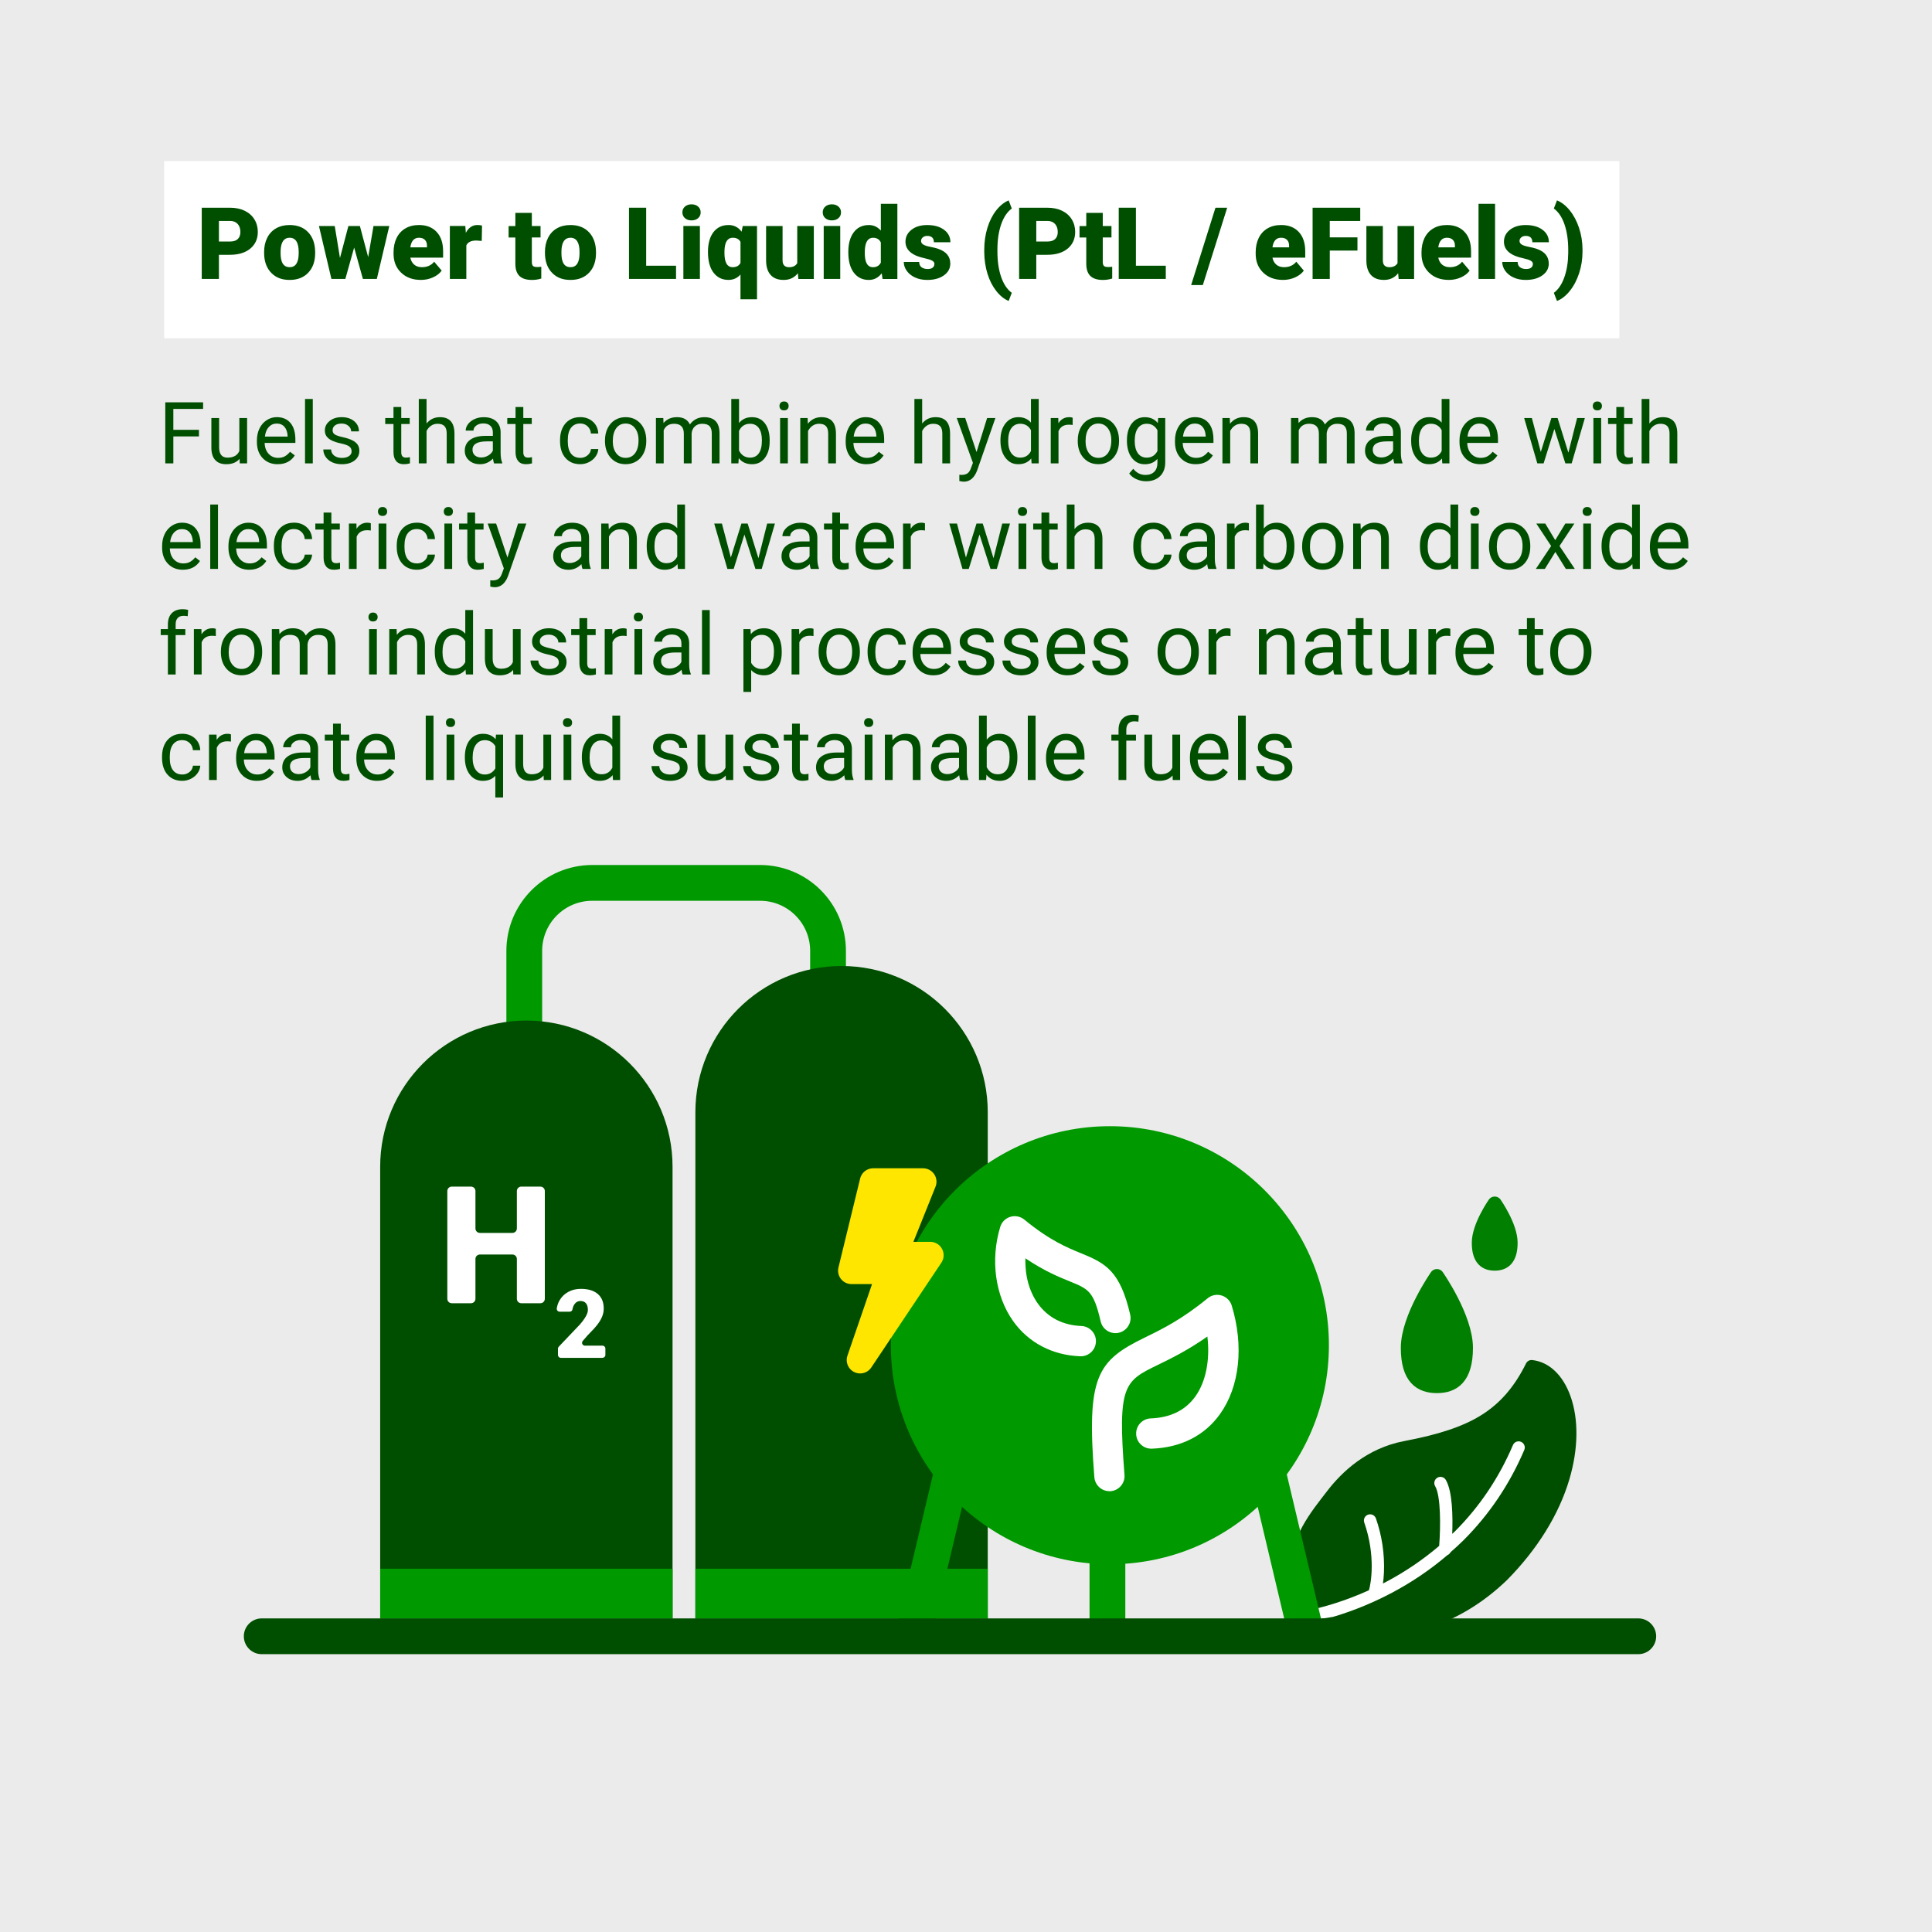 <?xml version="1.0" encoding="UTF-8"?>
<svg xmlns="http://www.w3.org/2000/svg" xmlns:xlink="http://www.w3.org/1999/xlink" viewBox="0 0 1080 1080">
  <defs>
    <clipPath id="clippath">
      <polygon points="859.97 796.71 796.19 821.37 758.91 841.98 733.96 880.38 737.33 905.07 764 900.9 795.8 896.04 832.75 861.04 852.2 832.26 859.97 796.71" fill="none"/>
    </clipPath>
  </defs>
  <g id="bg">
    <rect x="0" y="0" width="1080" height="1080" fill="#ebebeb"/>
  </g>
  <g id="Graphics">
    <g id="Layer_6" data-name="Layer 6">
      <g id="txt">
        <g>
          <rect x="91.77" y="90.02" width="813.46" height="99.08" fill="#fff"/>
          <g>
            <path d="m122.38,142.42v13.51h-9.6v-39.81h15.89c3.04,0,5.74.56,8.08,1.68,2.34,1.12,4.16,2.72,5.44,4.79,1.29,2.07,1.93,4.42,1.93,7.04,0,3.88-1.39,6.99-4.17,9.31-2.78,2.32-6.59,3.49-11.44,3.49h-6.12Zm0-7.41h6.29c1.86,0,3.28-.46,4.25-1.39.98-.93,1.46-2.24,1.46-3.94,0-1.86-.5-3.34-1.5-4.46-1-1.11-2.37-1.68-4.1-1.7h-6.4v11.48Z" fill="#004f00"/>
            <path d="m147.64,140.86c0-2.95.57-5.58,1.72-7.89,1.15-2.31,2.8-4.08,4.95-5.32,2.15-1.24,4.68-1.86,7.57-1.86,4.43,0,7.92,1.37,10.47,4.12,2.55,2.74,3.83,6.48,3.83,11.2v.33c0,4.61-1.28,8.27-3.84,10.98-2.56,2.71-6.03,4.06-10.4,4.06s-7.59-1.26-10.14-3.79c-2.55-2.52-3.93-5.95-4.13-10.27l-.03-1.56Zm9.21.57c0,2.73.43,4.74,1.29,6.02.86,1.28,2.12,1.91,3.8,1.91,3.28,0,4.96-2.52,5.03-7.57v-.93c0-5.3-1.7-7.96-5.09-7.96-3.08,0-4.75,2.29-5,6.86l-.03,1.67Z" fill="#004f00"/>
            <path d="m205.81,143.79l2.98-17.45h8.83l-6.97,29.59h-7.79l-4.89-17.55-4.92,17.55h-7.79l-6.97-29.59h8.83l2.93,17.86,4.7-17.86h6.43l4.65,17.45Z" fill="#004f00"/>
            <path d="m235.23,156.47c-4.54,0-8.21-1.35-11.02-4.06-2.81-2.71-4.21-6.23-4.21-10.57v-.77c0-3.03.56-5.7,1.68-8.01,1.12-2.31,2.76-4.11,4.91-5.37,2.15-1.27,4.7-1.9,7.66-1.9,4.16,0,7.44,1.29,9.84,3.87,2.41,2.58,3.61,6.18,3.61,10.79v3.58h-18.32c.33,1.66,1.05,2.96,2.16,3.91,1.11.95,2.55,1.42,4.32,1.42,2.92,0,5.2-1.02,6.84-3.06l4.21,4.98c-1.15,1.59-2.78,2.85-4.88,3.79s-4.37,1.41-6.79,1.41Zm-1.04-23.57c-2.7,0-4.3,1.79-4.81,5.36h9.3v-.71c.04-1.48-.34-2.62-1.12-3.43-.78-.81-1.91-1.22-3.36-1.22Z" fill="#004f00"/>
            <path d="m269.3,134.68l-3.04-.22c-2.9,0-4.76.91-5.58,2.73v18.73h-9.21v-29.59h8.64l.3,3.8c1.55-2.9,3.71-4.35,6.48-4.35.98,0,1.84.11,2.57.33l-.16,8.56Z" fill="#004f00"/>
            <path d="m297.3,118.99v7.36h4.87v6.4h-4.87v13.54c0,1.11.2,1.89.6,2.32.4.44,1.19.66,2.38.66.91,0,1.68-.05,2.3-.16v6.59c-1.66.53-3.39.79-5.2.79-3.17,0-5.51-.75-7.03-2.24-1.51-1.49-2.27-3.76-2.27-6.81v-14.68h-3.77v-6.4h3.77v-7.36h9.21Z" fill="#004f00"/>
            <path d="m304.63,140.86c0-2.95.57-5.58,1.72-7.89,1.15-2.31,2.8-4.08,4.95-5.32,2.15-1.24,4.68-1.86,7.57-1.86,4.43,0,7.92,1.37,10.47,4.12,2.55,2.74,3.83,6.48,3.83,11.2v.33c0,4.61-1.28,8.27-3.84,10.98-2.56,2.71-6.03,4.06-10.4,4.06s-7.59-1.26-10.14-3.79c-2.55-2.52-3.93-5.95-4.13-10.27l-.03-1.56Zm9.21.57c0,2.73.43,4.74,1.29,6.02.86,1.28,2.12,1.91,3.8,1.91,3.28,0,4.96-2.52,5.03-7.57v-.93c0-5.3-1.7-7.96-5.09-7.96-3.08,0-4.75,2.29-5,6.86l-.03,1.67Z" fill="#004f00"/>
            <path d="m361.2,148.54h16.71v7.38h-26.3v-39.81h9.6v32.43Z" fill="#004f00"/>
            <path d="m381.46,118.71c0-1.31.47-2.39,1.42-3.23.95-.84,2.18-1.26,3.69-1.26s2.74.42,3.69,1.26c.95.84,1.42,1.91,1.42,3.23s-.47,2.39-1.42,3.23c-.95.84-2.18,1.26-3.69,1.26s-2.74-.42-3.69-1.26c-.95-.84-1.42-1.91-1.42-3.23Zm9.79,37.21h-9.24v-29.59h9.24v29.59Z" fill="#004f00"/>
            <path d="m395.76,140.83c0-4.7,1.02-8.38,3.06-11.05,2.04-2.66,4.86-3.99,8.45-3.99,3.03,0,5.45,1.24,7.27,3.72l.66-3.17h7.98v40.96h-9.24v-13.84c-1.77,2.01-4.01,3.01-6.73,3.01-3.5,0-6.28-1.35-8.35-4.06-2.07-2.71-3.1-6.57-3.1-11.58Zm9.21.57c0,5.3,1.53,7.96,4.59,7.96,2.11,0,3.57-.8,4.38-2.41v-11.7c-.77-1.57-2.21-2.35-4.32-2.35-2.86,0-4.4,2.29-4.62,6.86l-.03,1.64Z" fill="#004f00"/>
            <path d="m446.02,152.73c-1.95,2.5-4.58,3.75-7.9,3.75s-5.7-.94-7.37-2.83-2.5-4.6-2.5-8.13v-19.17h9.21v19.22c0,2.53,1.23,3.8,3.69,3.8,2.11,0,3.62-.76,4.51-2.27v-20.75h9.27v29.59h-8.64l-.27-3.2Z" fill="#004f00"/>
            <path d="m459.91,118.71c0-1.31.47-2.39,1.42-3.23.95-.84,2.18-1.26,3.69-1.26s2.74.42,3.69,1.26c.95.84,1.42,1.91,1.42,3.23s-.47,2.39-1.42,3.23c-.95.84-2.18,1.26-3.69,1.26s-2.74-.42-3.69-1.26c-.95-.84-1.42-1.91-1.42-3.23Zm9.79,37.21h-9.24v-29.59h9.24v29.59Z" fill="#004f00"/>
            <path d="m474.21,140.92c0-4.68,1.01-8.38,3.04-11.07,2.02-2.7,4.85-4.05,8.48-4.05,2.64,0,4.87,1.04,6.67,3.12v-14.98h9.24v42h-8.29l-.46-3.17c-1.9,2.48-4.3,3.72-7.22,3.72-3.52,0-6.31-1.35-8.37-4.05-2.06-2.7-3.09-6.54-3.09-11.51Zm9.21.57c0,5.25,1.53,7.88,4.59,7.88,2.04,0,3.5-.86,4.38-2.57v-11.27c-.84-1.75-2.28-2.62-4.32-2.62-2.84,0-4.38,2.3-4.62,6.89l-.03,1.7Z" fill="#004f00"/>
            <path d="m522.36,147.62c0-.78-.41-1.41-1.23-1.89-.82-.47-2.38-.97-4.68-1.48-2.3-.51-4.19-1.18-5.69-2.01-1.5-.83-2.63-1.84-3.42-3.02-.78-1.18-1.18-2.54-1.18-4.07,0-2.72,1.12-4.95,3.36-6.71,2.24-1.76,5.18-2.64,8.8-2.64,3.9,0,7.04.88,9.41,2.65,2.37,1.77,3.55,4.09,3.55,6.97h-9.24c0-2.37-1.25-3.55-3.75-3.55-.97,0-1.78.27-2.43.81-.66.54-.98,1.21-.98,2.01s.4,1.49,1.2,2c.8.51,2.08.93,3.84,1.26,1.76.33,3.3.72,4.63,1.18,4.45,1.53,6.67,4.28,6.67,8.23,0,2.7-1.2,4.89-3.6,6.59-2.4,1.7-5.5,2.54-9.31,2.54-2.53,0-4.79-.46-6.78-1.37-1.99-.91-3.54-2.15-4.65-3.72-1.11-1.57-1.67-3.22-1.67-4.95h8.61c.04,1.37.49,2.37,1.37,2.99s2,.94,3.36.94c1.26,0,2.2-.25,2.83-.77.63-.51.94-1.18.94-2Z" fill="#004f00"/>
            <path d="m550.2,139.74c0-4.45.59-8.59,1.78-12.41,1.18-3.83,2.82-7.07,4.91-9.73,2.09-2.66,4.41-4.52,6.96-5.58l1.75,4.54c-2.55,1.88-4.53,4.81-5.92,8.79-1.39,3.98-2.1,8.65-2.12,14.01v1.2c0,5.49.7,10.25,2.09,14.27s3.38,6.98,5.95,8.86l-1.75,4.54c-2.52-1.02-4.84-2.88-6.96-5.59-2.12-2.71-3.76-5.94-4.91-9.69s-1.74-7.75-1.78-11.98v-1.23Z" fill="#004f00"/>
            <path d="m579.29,142.42v13.51h-9.6v-39.81h15.89c3.04,0,5.74.56,8.08,1.68,2.34,1.12,4.16,2.72,5.44,4.79,1.29,2.07,1.93,4.42,1.93,7.04,0,3.88-1.39,6.99-4.17,9.31-2.78,2.32-6.59,3.49-11.44,3.49h-6.12Zm0-7.41h6.29c1.86,0,3.28-.46,4.25-1.39.98-.93,1.46-2.24,1.46-3.94,0-1.86-.5-3.34-1.5-4.46-1-1.11-2.37-1.68-4.1-1.7h-6.4v11.48Z" fill="#004f00"/>
            <path d="m616.45,118.99v7.36h4.87v6.4h-4.87v13.54c0,1.11.2,1.89.6,2.32.4.44,1.19.66,2.38.66.91,0,1.68-.05,2.3-.16v6.59c-1.66.53-3.39.79-5.2.79-3.17,0-5.51-.75-7.03-2.24-1.51-1.49-2.27-3.76-2.27-6.81v-14.68h-3.77v-6.4h3.77v-7.36h9.21Z" fill="#004f00"/>
            <path d="m634.97,148.54h16.71v7.38h-26.3v-39.81h9.6v32.43Z" fill="#004f00"/>
            <path d="m672.4,159.35h-6.54l13.59-43.23h6.56l-13.62,43.23Z" fill="#004f00"/>
            <path d="m717.16,156.47c-4.54,0-8.21-1.35-11.02-4.06-2.81-2.71-4.21-6.23-4.21-10.57v-.77c0-3.03.56-5.7,1.68-8.01,1.12-2.31,2.76-4.11,4.91-5.37,2.15-1.27,4.7-1.9,7.66-1.9,4.16,0,7.44,1.29,9.84,3.87,2.41,2.58,3.61,6.18,3.61,10.79v3.58h-18.32c.33,1.66,1.05,2.96,2.16,3.91,1.11.95,2.55,1.42,4.32,1.42,2.92,0,5.2-1.02,6.84-3.06l4.21,4.98c-1.15,1.59-2.78,2.85-4.88,3.79s-4.37,1.41-6.79,1.41Zm-1.04-23.57c-2.7,0-4.3,1.79-4.81,5.36h9.3v-.71c.04-1.48-.34-2.62-1.12-3.43-.78-.81-1.91-1.22-3.36-1.22Z" fill="#004f00"/>
            <path d="m758.83,140.07h-15.48v15.86h-9.6v-39.81h26.63v7.41h-17.04v9.16h15.48v7.38Z" fill="#004f00"/>
            <path d="m781.58,152.73c-1.95,2.5-4.58,3.75-7.9,3.75s-5.7-.94-7.37-2.83-2.5-4.6-2.5-8.13v-19.17h9.21v19.22c0,2.53,1.23,3.8,3.69,3.8,2.11,0,3.62-.76,4.51-2.27v-20.75h9.27v29.59h-8.64l-.27-3.2Z" fill="#004f00"/>
            <path d="m809.86,156.47c-4.54,0-8.21-1.35-11.02-4.06-2.81-2.71-4.21-6.23-4.21-10.57v-.77c0-3.03.56-5.7,1.68-8.01,1.12-2.31,2.76-4.11,4.91-5.37,2.15-1.27,4.7-1.9,7.66-1.9,4.16,0,7.44,1.29,9.84,3.87,2.41,2.58,3.61,6.18,3.61,10.79v3.58h-18.32c.33,1.66,1.05,2.96,2.16,3.91,1.11.95,2.55,1.42,4.32,1.42,2.92,0,5.2-1.02,6.84-3.06l4.21,4.98c-1.15,1.59-2.78,2.85-4.88,3.79s-4.37,1.41-6.79,1.41Zm-1.04-23.57c-2.7,0-4.3,1.79-4.81,5.36h9.3v-.71c.04-1.48-.34-2.62-1.12-3.43-.78-.81-1.91-1.22-3.36-1.22Z" fill="#004f00"/>
            <path d="m835.75,155.93h-9.24v-42h9.24v42Z" fill="#004f00"/>
            <path d="m856.91,147.62c0-.78-.41-1.41-1.23-1.89-.82-.47-2.38-.97-4.68-1.48-2.3-.51-4.19-1.18-5.69-2.01-1.5-.83-2.63-1.84-3.42-3.02-.78-1.18-1.18-2.54-1.18-4.07,0-2.72,1.12-4.95,3.36-6.71,2.24-1.76,5.18-2.64,8.8-2.64,3.9,0,7.04.88,9.41,2.65,2.37,1.77,3.55,4.09,3.55,6.97h-9.24c0-2.37-1.25-3.55-3.75-3.55-.97,0-1.78.27-2.43.81-.66.54-.98,1.21-.98,2.01s.4,1.49,1.2,2c.8.51,2.08.93,3.84,1.26,1.76.33,3.3.72,4.63,1.18,4.45,1.53,6.67,4.28,6.67,8.23,0,2.7-1.2,4.89-3.6,6.59-2.4,1.7-5.5,2.54-9.31,2.54-2.53,0-4.79-.46-6.78-1.37-1.99-.91-3.54-2.15-4.65-3.72-1.11-1.57-1.67-3.22-1.67-4.95h8.61c.04,1.37.49,2.37,1.37,2.99s2,.94,3.36.94c1.26,0,2.2-.25,2.83-.77.63-.51.94-1.18.94-2Z" fill="#004f00"/>
            <path d="m884.64,140.51c0,4.28-.63,8.35-1.89,12.2s-2.99,7.15-5.21,9.91-4.61,4.63-7.18,5.62l-1.75-4.54c2.53-1.9,4.49-4.81,5.88-8.75,1.39-3.94,2.11-8.47,2.16-13.59v-1.67c0-5.49-.7-10.24-2.09-14.27-1.39-4.03-3.38-6.98-5.95-8.86l1.75-4.54c2.55,1,4.93,2.86,7.12,5.56,2.2,2.71,3.93,5.96,5.2,9.76,1.27,3.8,1.92,7.79,1.96,11.96v1.2Z" fill="#004f00"/>
          </g>
        </g>
        <g>
          <g id="Carbon_Neutral_Driving" data-name="Carbon Neutral Driving">
            <path d="m726.92,903.96c0,.05.04.09.05.15,0,.08-.02.16-.01.24.08.46.25.91.51,1.3.05.08.12.14.18.22.29.39.67.72,1.1.95.06.04.09.11.16.14.61.29,15.22,7.07,36.54,7.6.87.02,1.74.03,2.6.03,11.52.02,22.95-1.93,33.81-5.75,14.52-5.12,28.1-13.66,40.36-25.38.02-.02.04-.04.07-.07,17.11-17.27,29.23-36.84,35.04-56.57,4.98-16.91,5.2-33.34.62-46.26-4.2-11.87-12.02-19.26-21.43-20.28-1.44-.16-2.82.6-3.46,1.9-6.6,13.32-14.71,22.6-25.52,29.2-10.03,6.13-23.18,10.51-42.63,14.2-20.89,3.96-34.88,17.31-42.94,27.82-8.87,11.56-21.52,26.28-21.52,48.24,0,11.18,6.46,21.19,6.5,22.33Z" fill="#004f00"/>
          </g>
          <g clip-path="url(#clippath)" fill="none">
            <g id="Carbon_Neutral_Driving-2" data-name="Carbon Neutral Driving">
              <path d="m877.93,780.56c-4.21-11.87-12.02-19.26-21.43-20.28-1.44-.16-2.82.6-3.46,1.9-6.6,13.32-14.71,22.6-25.52,29.2-10.03,6.13-23.18,10.51-42.64,14.2-20.88,3.96-34.88,17.31-42.94,27.81-8.87,11.55-14.21,24.51-14.9,31.33-1.12,11.12-.16,38.1-.12,39.24,0,.05.04.1.05.15,0,.08-.02.16-.01.24.08.47.25.91.51,1.3.05.08.12.14.18.22.29.39.67.72,1.1.96.06.03.09.11.16.14.61.29,15.22,7.07,36.54,7.59.87.02,1.73.03,2.6.03,11.52.02,22.95-1.93,33.81-5.75,14.52-5.12,28.1-13.66,40.36-25.38.02-.02.05-.04.07-.07,17.11-17.27,29.23-36.84,35.04-56.58,4.98-16.91,5.2-33.33.62-46.25Zm-7.24,44.3c-5.49,18.63-16.99,37.18-33.28,53.63-11.49,10.97-24.16,18.97-37.67,23.76-10.85,3.84-22.32,5.67-33.83,5.4-7.72-.18-15.39-1.25-22.86-3.2,8.66-2.42,21.17-6.73,35.09-14.11,11.06-5.85,21.45-12.9,30.97-21.02.76-.31,1.39-.89,1.76-1.63,2.46-2.17,4.89-4.35,7.2-6.65,14.42-14.39,25.86-31.38,34.01-50.52.75-1.75-.06-3.78-1.81-4.53-1.75-.75-3.78.06-4.53,1.81,0,0,0,0,0,.01-7.78,18.27-18.69,34.49-32.42,48.22-.49.49-1.03.93-1.52,1.41.36-9.5.18-23.75-3.59-30.17-.97-1.64-3.08-2.19-4.73-1.22-1.64.97-2.19,3.08-1.22,4.73,0,0,0,0,0,0,3.19,5.42,3.09,22.66,2.24,33.39-9.03,7.69-18.87,14.38-29.35,19.94-.7.37-1.39.71-2.08,1.07.24-1.71.46-3.76.56-6.21.42-10.24-1.1-20.47-4.48-30.15-.63-1.8-2.6-2.75-4.4-2.12-1.8.63-2.75,2.6-2.12,4.4,0,0,0,0,0,0,6.54,18.7,3.7,34.37,2.61,37.86-14.02,6.35-25.76,9.43-31.53,10.69-.23-8.06-.61-26.07.21-34.25.46-4.55,4.53-16.12,13.5-27.81,7.33-9.55,20.01-21.68,38.76-25.24,20.31-3.85,34.17-8.51,44.95-15.09,11.31-6.91,19.91-16.38,26.91-29.68,5.69,1.64,10.5,7.07,13.4,15.27,4.1,11.56,3.84,26.47-.73,41.99Z" fill="#fff"/>
            </g>
          </g>
        </g>
      </g>
      <g>
        <path d="m111.22,243.96h-14.32v15.07h-4.5v-34.12h21.14v3.68h-16.64v11.7h14.32v3.68Z" fill="#004f00"/>
        <path d="m133.9,256.52c-1.69,1.98-4.16,2.98-7.43,2.98-2.7,0-4.76-.79-6.18-2.36s-2.13-3.89-2.14-6.97v-16.5h4.34v16.38c0,3.84,1.56,5.77,4.69,5.77,3.31,0,5.52-1.23,6.61-3.7v-18.45h4.34v25.36h-4.12l-.09-2.51Z" fill="#004f00"/>
        <path d="m155.23,259.5c-3.44,0-6.23-1.13-8.39-3.39s-3.23-5.28-3.23-9.06v-.8c0-2.52.48-4.76,1.44-6.74s2.3-3.52,4.03-4.64,3.6-1.68,5.61-1.68c3.3,0,5.86,1.09,7.69,3.26s2.74,5.28,2.74,9.33v1.8h-17.18c.06,2.5.79,4.52,2.19,6.06s3.18,2.31,5.33,2.31c1.53,0,2.83-.31,3.89-.94s1.99-1.45,2.79-2.48l2.65,2.06c-2.12,3.27-5.31,4.9-9.56,4.9Zm-.54-22.73c-1.75,0-3.22.64-4.41,1.91s-1.92,3.06-2.2,5.36h12.7v-.33c-.12-2.2-.72-3.91-1.78-5.12s-2.5-1.82-4.31-1.82Z" fill="#004f00"/>
        <path d="m174.85,259.03h-4.34v-36h4.34v36Z" fill="#004f00"/>
        <path d="m196.55,252.3c0-1.17-.44-2.08-1.32-2.73s-2.42-1.21-4.62-1.68-3.94-1.03-5.23-1.69-2.24-1.44-2.86-2.34-.93-1.98-.93-3.23c0-2.08.88-3.84,2.64-5.27s4-2.16,6.74-2.16c2.88,0,5.21.74,7,2.23s2.68,3.38,2.68,5.7h-4.36c0-1.19-.5-2.21-1.51-3.07s-2.28-1.29-3.81-1.29-2.81.34-3.7,1.03-1.34,1.59-1.34,2.7c0,1.05.41,1.84,1.24,2.37s2.32,1.04,4.49,1.52,3.92,1.06,5.26,1.73,2.34,1.48,2.99,2.43.97,2.1.97,3.46c0,2.27-.91,4.08-2.72,5.45s-4.16,2.05-7.05,2.05c-2.03,0-3.83-.36-5.39-1.08s-2.79-1.72-3.67-3.01-1.32-2.68-1.32-4.18h4.34c.08,1.45.66,2.61,1.75,3.46s2.52,1.28,4.3,1.28c1.64,0,2.96-.33,3.95-1s1.49-1.55,1.49-2.66Z" fill="#004f00"/>
        <path d="m224.3,227.53v6.14h4.73v3.35h-4.73v15.75c0,1.02.21,1.78.63,2.29.42.51,1.14.76,2.16.76.5,0,1.19-.09,2.06-.28v3.49c-1.14.31-2.25.47-3.33.47-1.94,0-3.4-.59-4.38-1.76s-1.48-2.84-1.48-4.99v-15.73h-4.62v-3.35h4.62v-6.14h4.34Z" fill="#004f00"/>
        <path d="m238.44,236.74c1.92-2.36,4.42-3.54,7.5-3.54,5.36,0,8.06,3.02,8.11,9.07v16.76h-4.34v-16.78c-.02-1.83-.43-3.18-1.25-4.05s-2.1-1.31-3.83-1.31c-1.41,0-2.64.38-3.7,1.12s-1.89,1.73-2.48,2.95v18.07h-4.34v-36h4.34v13.71Z" fill="#004f00"/>
        <path d="m276.19,259.03c-.25-.5-.45-1.39-.61-2.67-2.02,2.09-4.42,3.14-7.22,3.14-2.5,0-4.55-.71-6.15-2.12s-2.4-3.21-2.4-5.38c0-2.64,1-4.69,3.01-6.15s4.83-2.19,8.47-2.19h4.22v-1.99c0-1.52-.45-2.72-1.36-3.62s-2.24-1.35-4.01-1.35c-1.55,0-2.84.39-3.89,1.17s-1.57,1.73-1.57,2.84h-4.36c0-1.27.45-2.49,1.35-3.67s2.12-2.11,3.66-2.8,3.23-1.03,5.07-1.03c2.92,0,5.21.73,6.87,2.19s2.52,3.47,2.58,6.04v11.67c0,2.33.3,4.18.89,5.55v.38h-4.55Zm-7.2-3.3c1.36,0,2.65-.35,3.87-1.05s2.1-1.62,2.65-2.74v-5.2h-3.4c-5.31,0-7.97,1.55-7.97,4.66,0,1.36.45,2.42,1.36,3.19s2.07,1.15,3.49,1.15Z" fill="#004f00"/>
        <path d="m292.53,227.53v6.14h4.73v3.35h-4.73v15.75c0,1.02.21,1.78.63,2.29.42.51,1.14.76,2.16.76.5,0,1.19-.09,2.06-.28v3.49c-1.14.31-2.25.47-3.33.47-1.94,0-3.4-.59-4.38-1.76s-1.48-2.84-1.48-4.99v-15.73h-4.62v-3.35h4.62v-6.14h4.34Z" fill="#004f00"/>
        <path d="m324.38,255.96c1.55,0,2.9-.47,4.05-1.41s1.8-2.11,1.92-3.52h4.1c-.08,1.45-.58,2.84-1.5,4.15s-2.15,2.36-3.69,3.14-3.17,1.17-4.89,1.17c-3.45,0-6.2-1.15-8.24-3.46s-3.06-5.46-3.06-9.46v-.73c0-2.47.45-4.66,1.36-6.59s2.21-3.41,3.9-4.48,3.7-1.59,6.01-1.59c2.84,0,5.21.85,7.09,2.55s2.89,3.91,3.01,6.63h-4.1c-.12-1.64-.75-2.99-1.86-4.04s-2.5-1.58-4.14-1.58c-2.2,0-3.91.79-5.12,2.38s-1.82,3.88-1.82,6.88v.82c0,2.92.6,5.17,1.8,6.75s2.92,2.37,5.16,2.37Z" fill="#004f00"/>
        <path d="m338.19,246.11c0-2.48.49-4.72,1.46-6.7s2.34-3.52,4.08-4.59,3.73-1.62,5.96-1.62c3.45,0,6.25,1.2,8.38,3.59s3.2,5.57,3.2,9.54v.3c0,2.47-.47,4.68-1.42,6.64s-2.3,3.49-4.05,4.58-3.78,1.64-6.06,1.64c-3.44,0-6.22-1.2-8.36-3.59s-3.2-5.55-3.2-9.49v-.3Zm4.36.52c0,2.81.65,5.07,1.96,6.77s3.05,2.55,5.24,2.55,3.95-.86,5.25-2.59,1.95-4.14,1.95-7.25c0-2.78-.66-5.04-1.98-6.76s-3.07-2.59-5.26-2.59-3.87.85-5.18,2.55-1.97,4.14-1.97,7.31Z" fill="#004f00"/>
        <path d="m370.79,233.67l.12,2.81c1.86-2.19,4.37-3.28,7.52-3.28,3.55,0,5.96,1.36,7.24,4.08.84-1.22,1.94-2.2,3.29-2.95s2.95-1.12,4.79-1.12c5.56,0,8.39,2.95,8.48,8.84v16.99h-4.34v-16.73c0-1.81-.41-3.17-1.24-4.07s-2.22-1.35-4.17-1.35c-1.61,0-2.95.48-4.01,1.44s-1.68,2.25-1.85,3.88v16.83h-4.36v-16.62c0-3.69-1.8-5.53-5.41-5.53-2.84,0-4.79,1.21-5.84,3.63v18.52h-4.34v-25.36h4.1Z" fill="#004f00"/>
        <path d="m430.25,246.63c0,3.88-.89,6.99-2.67,9.34s-4.17,3.53-7.17,3.53c-3.2,0-5.68-1.13-7.43-3.4l-.21,2.93h-3.98v-36h4.34v13.43c1.75-2.17,4.16-3.26,7.24-3.26s5.5,1.16,7.25,3.49,2.64,5.52,2.64,9.56v.38Zm-4.34-.49c0-2.95-.57-5.23-1.71-6.84s-2.78-2.41-4.92-2.41c-2.86,0-4.91,1.33-6.16,3.98v10.97c1.33,2.66,3.4,3.98,6.21,3.98,2.08,0,3.7-.8,4.85-2.41s1.73-4.03,1.73-7.27Z" fill="#004f00"/>
        <path d="m435.73,226.94c0-.7.21-1.3.64-1.78s1.07-.73,1.91-.73,1.48.24,1.92.73.66,1.08.66,1.78-.22,1.29-.66,1.76-1.08.7-1.92.7-1.48-.23-1.91-.7-.64-1.05-.64-1.76Zm4.69,32.09h-4.34v-25.36h4.34v25.36Z" fill="#004f00"/>
        <path d="m451.46,233.67l.14,3.19c1.94-2.44,4.47-3.66,7.59-3.66,5.36,0,8.06,3.02,8.11,9.07v16.76h-4.34v-16.78c-.02-1.83-.43-3.18-1.25-4.05s-2.1-1.31-3.83-1.31c-1.41,0-2.64.38-3.7,1.12s-1.89,1.73-2.48,2.95v18.07h-4.34v-25.36h4.1Z" fill="#004f00"/>
        <path d="m484.36,259.5c-3.44,0-6.23-1.13-8.39-3.39s-3.23-5.28-3.23-9.06v-.8c0-2.52.48-4.76,1.44-6.74s2.3-3.52,4.03-4.64,3.6-1.68,5.61-1.68c3.3,0,5.86,1.09,7.69,3.26s2.74,5.28,2.74,9.33v1.8h-17.18c.06,2.5.79,4.52,2.19,6.06s3.18,2.31,5.33,2.31c1.53,0,2.83-.31,3.89-.94s1.99-1.45,2.79-2.48l2.65,2.06c-2.12,3.27-5.31,4.9-9.56,4.9Zm-.54-22.73c-1.75,0-3.22.64-4.41,1.91s-1.92,3.06-2.2,5.36h12.7v-.33c-.12-2.2-.72-3.91-1.78-5.12s-2.5-1.82-4.31-1.82Z" fill="#004f00"/>
        <path d="m515.49,236.74c1.92-2.36,4.42-3.54,7.5-3.54,5.36,0,8.06,3.02,8.11,9.07v16.76h-4.34v-16.78c-.02-1.83-.43-3.18-1.25-4.05s-2.1-1.31-3.83-1.31c-1.41,0-2.64.38-3.7,1.12s-1.89,1.73-2.48,2.95v18.07h-4.34v-36h4.34v13.71Z" fill="#004f00"/>
        <path d="m545.89,252.68l5.91-19.01h4.64l-10.2,29.27c-1.58,4.22-4.09,6.33-7.52,6.33l-.82-.07-1.62-.3v-3.52l1.17.09c1.47,0,2.61-.3,3.43-.89s1.5-1.68,2.03-3.26l.96-2.58-9.05-25.08h4.73l6.33,19.01Z" fill="#004f00"/>
        <path d="m559.25,246.14c0-3.89.92-7.02,2.77-9.39s4.26-3.55,7.24-3.55,5.32,1.02,7.05,3.05v-13.22h4.34v36h-3.98l-.21-2.72c-1.73,2.12-4.15,3.19-7.24,3.19s-5.33-1.2-7.18-3.61-2.78-5.55-2.78-9.42v-.33Zm4.34.49c0,2.88.59,5.12,1.78,6.75s2.83,2.44,4.92,2.44c2.75,0,4.76-1.23,6.02-3.7v-11.65c-1.3-2.39-3.29-3.59-5.98-3.59-2.12,0-3.78.82-4.97,2.46s-1.78,4.07-1.78,7.29Z" fill="#004f00"/>
        <path d="m599.63,237.56c-.66-.11-1.37-.16-2.13-.16-2.84,0-4.77,1.21-5.79,3.63v18h-4.34v-25.36h4.22l.07,2.93c1.42-2.27,3.44-3.4,6.05-3.4.84,0,1.48.11,1.92.33v4.03Z" fill="#004f00"/>
        <path d="m602.47,246.11c0-2.48.49-4.72,1.46-6.7s2.34-3.52,4.08-4.59,3.73-1.62,5.96-1.62c3.45,0,6.25,1.2,8.38,3.59s3.2,5.57,3.2,9.54v.3c0,2.47-.47,4.68-1.42,6.64s-2.3,3.49-4.05,4.58-3.78,1.64-6.06,1.64c-3.44,0-6.22-1.2-8.36-3.59s-3.2-5.55-3.2-9.49v-.3Zm4.36.52c0,2.81.65,5.07,1.96,6.77s3.05,2.55,5.24,2.55,3.95-.86,5.25-2.59,1.95-4.14,1.95-7.25c0-2.78-.66-5.04-1.98-6.76s-3.07-2.59-5.26-2.59-3.87.85-5.18,2.55-1.97,4.14-1.97,7.31Z" fill="#004f00"/>
        <path d="m629.96,246.14c0-3.95.91-7.1,2.74-9.43s4.25-3.5,7.27-3.5,5.51,1.09,7.24,3.28l.21-2.81h3.96v24.75c0,3.28-.97,5.87-2.92,7.76s-4.56,2.84-7.84,2.84c-1.83,0-3.62-.39-5.37-1.17s-3.09-1.85-4.01-3.21l2.25-2.6c1.86,2.3,4.13,3.45,6.82,3.45,2.11,0,3.75-.59,4.93-1.78s1.77-2.86,1.77-5.02v-2.18c-1.73,2-4.1,3-7.1,3s-5.37-1.2-7.21-3.59-2.75-5.65-2.75-9.77Zm4.36.49c0,2.86.59,5.11,1.76,6.74s2.81,2.45,4.92,2.45c2.73,0,4.74-1.24,6.02-3.73v-11.58c-1.33-2.42-3.32-3.63-5.98-3.63-2.11,0-3.76.82-4.95,2.46s-1.78,4.07-1.78,7.29Z" fill="#004f00"/>
        <path d="m668.44,259.5c-3.44,0-6.23-1.13-8.39-3.39s-3.23-5.28-3.23-9.06v-.8c0-2.52.48-4.76,1.44-6.74s2.3-3.52,4.03-4.64,3.6-1.68,5.61-1.68c3.3,0,5.86,1.09,7.69,3.26s2.74,5.28,2.74,9.33v1.8h-17.18c.06,2.5.79,4.52,2.19,6.06s3.18,2.31,5.33,2.31c1.53,0,2.83-.31,3.89-.94s1.99-1.45,2.79-2.48l2.65,2.06c-2.12,3.27-5.31,4.9-9.56,4.9Zm-.54-22.73c-1.75,0-3.22.64-4.41,1.91s-1.92,3.06-2.2,5.36h12.7v-.33c-.12-2.2-.72-3.91-1.78-5.12s-2.5-1.82-4.31-1.82Z" fill="#004f00"/>
        <path d="m687.45,233.67l.14,3.19c1.94-2.44,4.47-3.66,7.59-3.66,5.36,0,8.06,3.02,8.11,9.07v16.76h-4.34v-16.78c-.02-1.83-.43-3.18-1.25-4.05s-2.1-1.31-3.83-1.31c-1.41,0-2.64.38-3.7,1.12s-1.89,1.73-2.48,2.95v18.07h-4.34v-25.36h4.1Z" fill="#004f00"/>
        <path d="m725.79,233.67l.12,2.81c1.86-2.19,4.37-3.28,7.52-3.28,3.55,0,5.96,1.36,7.24,4.08.84-1.22,1.94-2.2,3.29-2.95s2.95-1.12,4.79-1.12c5.56,0,8.39,2.95,8.48,8.84v16.99h-4.34v-16.73c0-1.81-.41-3.17-1.24-4.07s-2.22-1.35-4.17-1.35c-1.61,0-2.95.48-4.01,1.44s-1.68,2.25-1.85,3.88v16.83h-4.36v-16.62c0-3.69-1.8-5.53-5.41-5.53-2.84,0-4.79,1.21-5.84,3.63v18.52h-4.34v-25.36h4.1Z" fill="#004f00"/>
        <path d="m779.44,259.03c-.25-.5-.45-1.39-.61-2.67-2.02,2.09-4.42,3.14-7.22,3.14-2.5,0-4.55-.71-6.15-2.12s-2.4-3.21-2.4-5.38c0-2.64,1-4.69,3.01-6.15s4.83-2.19,8.47-2.19h4.22v-1.99c0-1.52-.45-2.72-1.36-3.62s-2.24-1.35-4.01-1.35c-1.55,0-2.84.39-3.89,1.17s-1.57,1.73-1.57,2.84h-4.36c0-1.27.45-2.49,1.35-3.67s2.12-2.11,3.66-2.8,3.23-1.03,5.07-1.03c2.92,0,5.21.73,6.87,2.19s2.52,3.47,2.58,6.04v11.67c0,2.33.3,4.18.89,5.55v.38h-4.55Zm-7.2-3.3c1.36,0,2.65-.35,3.87-1.05s2.1-1.62,2.65-2.74v-5.2h-3.4c-5.31,0-7.97,1.55-7.97,4.66,0,1.36.45,2.42,1.36,3.19s2.07,1.15,3.49,1.15Z" fill="#004f00"/>
        <path d="m788.84,246.14c0-3.89.92-7.02,2.77-9.39s4.26-3.55,7.24-3.55,5.32,1.02,7.05,3.05v-13.22h4.34v36h-3.98l-.21-2.72c-1.73,2.12-4.15,3.19-7.24,3.19s-5.33-1.2-7.18-3.61-2.78-5.55-2.78-9.42v-.33Zm4.34.49c0,2.88.59,5.12,1.78,6.75s2.83,2.44,4.92,2.44c2.75,0,4.76-1.23,6.02-3.7v-11.65c-1.3-2.39-3.29-3.59-5.98-3.59-2.12,0-3.78.82-4.97,2.46s-1.78,4.07-1.78,7.29Z" fill="#004f00"/>
        <path d="m827.49,259.5c-3.44,0-6.23-1.13-8.39-3.39s-3.23-5.28-3.23-9.06v-.8c0-2.52.48-4.76,1.44-6.74s2.3-3.52,4.03-4.64,3.6-1.68,5.61-1.68c3.3,0,5.86,1.09,7.69,3.26s2.74,5.28,2.74,9.33v1.8h-17.18c.06,2.5.79,4.52,2.19,6.06s3.18,2.31,5.33,2.31c1.53,0,2.83-.31,3.89-.94s1.99-1.45,2.79-2.48l2.65,2.06c-2.12,3.27-5.31,4.9-9.56,4.9Zm-.54-22.73c-1.75,0-3.22.64-4.41,1.91s-1.92,3.06-2.2,5.36h12.7v-.33c-.12-2.2-.72-3.91-1.78-5.12s-2.5-1.82-4.31-1.82Z" fill="#004f00"/>
        <path d="m876.73,253.05l4.88-19.38h4.34l-7.38,25.36h-3.52l-6.16-19.22-6,19.22h-3.52l-7.36-25.36h4.31l4.99,18.98,5.91-18.98h3.49l6.02,19.38Z" fill="#004f00"/>
        <path d="m890.37,226.94c0-.7.21-1.3.64-1.78s1.07-.73,1.91-.73,1.48.24,1.92.73.66,1.08.66,1.78-.22,1.29-.66,1.76-1.08.7-1.92.7-1.48-.23-1.91-.7-.64-1.05-.64-1.76Zm4.69,32.09h-4.34v-25.36h4.34v25.36Z" fill="#004f00"/>
        <path d="m907.88,227.53v6.14h4.73v3.35h-4.73v15.75c0,1.02.21,1.78.63,2.29.42.51,1.14.76,2.16.76.5,0,1.19-.09,2.06-.28v3.49c-1.14.31-2.25.47-3.33.47-1.94,0-3.4-.59-4.38-1.76s-1.48-2.84-1.48-4.99v-15.73h-4.62v-3.35h4.62v-6.14h4.34Z" fill="#004f00"/>
        <path d="m922.01,236.74c1.92-2.36,4.42-3.54,7.5-3.54,5.36,0,8.06,3.02,8.11,9.07v16.76h-4.34v-16.78c-.02-1.83-.43-3.18-1.25-4.05s-2.1-1.31-3.83-1.31c-1.41,0-2.64.38-3.7,1.12s-1.89,1.73-2.48,2.95v18.07h-4.34v-36h4.34v13.71Z" fill="#004f00"/>
        <path d="m102.24,318.5c-3.44,0-6.23-1.13-8.39-3.39s-3.23-5.28-3.23-9.06v-.8c0-2.52.48-4.76,1.44-6.74s2.3-3.52,4.03-4.64,3.6-1.68,5.61-1.68c3.3,0,5.86,1.09,7.69,3.26s2.74,5.28,2.74,9.33v1.8h-17.18c.06,2.5.79,4.52,2.19,6.06s3.18,2.31,5.33,2.31c1.53,0,2.83-.31,3.89-.94s1.99-1.45,2.79-2.48l2.65,2.06c-2.12,3.27-5.31,4.9-9.56,4.9Zm-.54-22.73c-1.75,0-3.22.64-4.41,1.91s-1.92,3.06-2.2,5.36h12.7v-.33c-.12-2.2-.72-3.91-1.78-5.12s-2.5-1.82-4.31-1.82Z" fill="#004f00"/>
        <path d="m121.86,318.03h-4.34v-36h4.34v36Z" fill="#004f00"/>
        <path d="m139.32,318.5c-3.44,0-6.23-1.13-8.39-3.39s-3.23-5.28-3.23-9.06v-.8c0-2.52.48-4.76,1.44-6.74s2.3-3.52,4.03-4.64,3.6-1.68,5.61-1.68c3.3,0,5.86,1.09,7.69,3.26s2.74,5.28,2.74,9.33v1.8h-17.18c.06,2.5.79,4.52,2.19,6.06s3.18,2.31,5.33,2.31c1.53,0,2.83-.31,3.89-.94s1.99-1.45,2.79-2.48l2.65,2.06c-2.12,3.27-5.31,4.9-9.56,4.9Zm-.54-22.73c-1.75,0-3.22.64-4.41,1.91s-1.92,3.06-2.2,5.36h12.7v-.33c-.12-2.2-.72-3.91-1.78-5.12s-2.5-1.82-4.31-1.82Z" fill="#004f00"/>
        <path d="m164.4,314.96c1.55,0,2.9-.47,4.05-1.41s1.8-2.11,1.92-3.52h4.1c-.08,1.45-.58,2.84-1.5,4.15s-2.15,2.36-3.69,3.14-3.17,1.17-4.89,1.17c-3.45,0-6.2-1.15-8.24-3.46s-3.06-5.46-3.06-9.46v-.73c0-2.47.45-4.66,1.36-6.59s2.21-3.41,3.9-4.48,3.7-1.59,6.01-1.59c2.84,0,5.21.85,7.09,2.55s2.89,3.91,3.01,6.63h-4.1c-.12-1.64-.75-2.99-1.86-4.04s-2.5-1.58-4.14-1.58c-2.2,0-3.91.79-5.12,2.38s-1.82,3.88-1.82,6.88v.82c0,2.92.6,5.17,1.8,6.75s2.92,2.37,5.16,2.37Z" fill="#004f00"/>
        <path d="m185.23,286.53v6.14h4.73v3.35h-4.73v15.75c0,1.02.21,1.78.63,2.29.42.51,1.14.76,2.16.76.5,0,1.19-.09,2.06-.28v3.49c-1.14.31-2.25.47-3.33.47-1.94,0-3.4-.59-4.38-1.76s-1.48-2.84-1.48-4.99v-15.73h-4.62v-3.35h4.62v-6.14h4.34Z" fill="#004f00"/>
        <path d="m207.29,296.56c-.66-.11-1.37-.16-2.13-.16-2.84,0-4.77,1.21-5.79,3.63v18h-4.34v-25.36h4.22l.07,2.93c1.42-2.27,3.44-3.4,6.05-3.4.84,0,1.48.11,1.92.33v4.03Z" fill="#004f00"/>
        <path d="m211.29,285.94c0-.7.21-1.3.64-1.78s1.07-.73,1.91-.73,1.48.24,1.92.73.66,1.08.66,1.78-.22,1.29-.66,1.76-1.08.7-1.92.7-1.48-.23-1.91-.7-.64-1.05-.64-1.76Zm4.69,32.09h-4.34v-25.36h4.34v25.36Z" fill="#004f00"/>
        <path d="m233.09,314.96c1.55,0,2.9-.47,4.05-1.41s1.8-2.11,1.92-3.52h4.1c-.08,1.45-.58,2.84-1.5,4.15s-2.15,2.36-3.69,3.14-3.17,1.17-4.89,1.17c-3.45,0-6.2-1.15-8.24-3.46s-3.06-5.46-3.06-9.46v-.73c0-2.47.45-4.66,1.36-6.59s2.21-3.41,3.9-4.48,3.7-1.59,6.01-1.59c2.84,0,5.21.85,7.09,2.55s2.89,3.91,3.01,6.63h-4.1c-.12-1.64-.75-2.99-1.86-4.04s-2.5-1.58-4.14-1.58c-2.2,0-3.91.79-5.12,2.38s-1.82,3.88-1.82,6.88v.82c0,2.92.6,5.17,1.8,6.75s2.92,2.37,5.16,2.37Z" fill="#004f00"/>
        <path d="m248.07,285.94c0-.7.21-1.3.64-1.78s1.07-.73,1.91-.73,1.48.24,1.92.73.66,1.08.66,1.78-.22,1.29-.66,1.76-1.08.7-1.92.7-1.48-.23-1.91-.7-.64-1.05-.64-1.76Zm4.69,32.09h-4.34v-25.36h4.34v25.36Z" fill="#004f00"/>
        <path d="m265.58,286.53v6.14h4.73v3.35h-4.73v15.75c0,1.02.21,1.78.63,2.29.42.51,1.14.76,2.16.76.5,0,1.19-.09,2.06-.28v3.49c-1.14.31-2.25.47-3.33.47-1.94,0-3.4-.59-4.38-1.76s-1.48-2.84-1.48-4.99v-15.73h-4.62v-3.35h4.62v-6.14h4.34Z" fill="#004f00"/>
        <path d="m283.67,311.68l5.91-19.01h4.64l-10.2,29.27c-1.58,4.22-4.09,6.33-7.52,6.33l-.82-.07-1.62-.3v-3.52l1.17.09c1.47,0,2.61-.3,3.43-.89s1.5-1.68,2.03-3.26l.96-2.58-9.05-25.08h4.73l6.33,19.01Z" fill="#004f00"/>
        <path d="m325.62,318.03c-.25-.5-.45-1.39-.61-2.67-2.02,2.09-4.42,3.14-7.22,3.14-2.5,0-4.55-.71-6.15-2.12s-2.4-3.21-2.4-5.38c0-2.64,1-4.69,3.01-6.15s4.83-2.19,8.47-2.19h4.22v-1.99c0-1.52-.45-2.72-1.36-3.62s-2.24-1.35-4.01-1.35c-1.55,0-2.84.39-3.89,1.17s-1.57,1.73-1.57,2.84h-4.36c0-1.27.45-2.49,1.35-3.67s2.12-2.11,3.66-2.8,3.23-1.03,5.07-1.03c2.92,0,5.21.73,6.87,2.19s2.52,3.47,2.58,6.04v11.67c0,2.33.3,4.18.89,5.55v.38h-4.55Zm-7.2-3.3c1.36,0,2.65-.35,3.87-1.05s2.1-1.62,2.65-2.74v-5.2h-3.4c-5.31,0-7.97,1.55-7.97,4.66,0,1.36.45,2.42,1.36,3.19s2.07,1.15,3.49,1.15Z" fill="#004f00"/>
        <path d="m340.18,292.67l.14,3.19c1.94-2.44,4.47-3.66,7.59-3.66,5.36,0,8.06,3.02,8.11,9.07v16.76h-4.34v-16.78c-.02-1.83-.43-3.18-1.25-4.05s-2.1-1.31-3.83-1.31c-1.41,0-2.64.38-3.7,1.12s-1.89,1.73-2.48,2.95v18.07h-4.34v-25.36h4.1Z" fill="#004f00"/>
        <path d="m361.51,305.14c0-3.89.92-7.02,2.77-9.39s4.26-3.55,7.24-3.55,5.32,1.02,7.05,3.05v-13.22h4.34v36h-3.98l-.21-2.72c-1.73,2.12-4.15,3.19-7.24,3.19s-5.33-1.2-7.18-3.61-2.78-5.55-2.78-9.42v-.33Zm4.34.49c0,2.88.59,5.12,1.78,6.75s2.83,2.44,4.92,2.44c2.75,0,4.76-1.23,6.02-3.7v-11.65c-1.3-2.39-3.29-3.59-5.98-3.59-2.12,0-3.78.82-4.97,2.46s-1.78,4.07-1.78,7.29Z" fill="#004f00"/>
        <path d="m423.97,312.05l4.88-19.38h4.34l-7.38,25.36h-3.52l-6.16-19.22-6,19.22h-3.52l-7.36-25.36h4.31l4.99,18.98,5.91-18.98h3.49l6.02,19.38Z" fill="#004f00"/>
        <path d="m453.24,318.03c-.25-.5-.45-1.39-.61-2.67-2.02,2.09-4.42,3.14-7.22,3.14-2.5,0-4.55-.71-6.15-2.12s-2.4-3.21-2.4-5.38c0-2.64,1-4.69,3.01-6.15s4.83-2.19,8.47-2.19h4.22v-1.99c0-1.52-.45-2.72-1.36-3.62s-2.24-1.35-4.01-1.35c-1.55,0-2.84.39-3.89,1.17s-1.57,1.73-1.57,2.84h-4.36c0-1.27.45-2.49,1.35-3.67s2.12-2.11,3.66-2.8,3.23-1.03,5.07-1.03c2.92,0,5.21.73,6.87,2.19s2.52,3.47,2.58,6.04v11.67c0,2.33.3,4.18.89,5.55v.38h-4.55Zm-7.2-3.3c1.36,0,2.65-.35,3.87-1.05s2.1-1.62,2.65-2.74v-5.2h-3.4c-5.31,0-7.97,1.55-7.97,4.66,0,1.36.45,2.42,1.36,3.19s2.07,1.15,3.49,1.15Z" fill="#004f00"/>
        <path d="m469.58,286.53v6.14h4.73v3.35h-4.73v15.75c0,1.02.21,1.78.63,2.29.42.51,1.14.76,2.16.76.5,0,1.19-.09,2.06-.28v3.49c-1.14.31-2.25.47-3.33.47-1.94,0-3.4-.59-4.38-1.76s-1.48-2.84-1.48-4.99v-15.73h-4.62v-3.35h4.62v-6.14h4.34Z" fill="#004f00"/>
        <path d="m489.9,318.5c-3.44,0-6.23-1.13-8.39-3.39s-3.23-5.28-3.23-9.06v-.8c0-2.52.48-4.76,1.44-6.74s2.3-3.52,4.03-4.64,3.6-1.68,5.61-1.68c3.3,0,5.86,1.09,7.69,3.26s2.74,5.28,2.74,9.33v1.8h-17.18c.06,2.5.79,4.52,2.19,6.06s3.18,2.31,5.33,2.31c1.53,0,2.83-.31,3.89-.94s1.99-1.45,2.79-2.48l2.65,2.06c-2.12,3.27-5.31,4.9-9.56,4.9Zm-.54-22.73c-1.75,0-3.22.64-4.41,1.91s-1.92,3.06-2.2,5.36h12.7v-.33c-.12-2.2-.72-3.91-1.78-5.12s-2.5-1.82-4.31-1.82Z" fill="#004f00"/>
        <path d="m517.06,296.56c-.66-.11-1.37-.16-2.13-.16-2.84,0-4.77,1.21-5.79,3.63v18h-4.34v-25.36h4.22l.07,2.93c1.42-2.27,3.44-3.4,6.05-3.4.84,0,1.48.11,1.92.33v4.03Z" fill="#004f00"/>
        <path d="m555.38,312.05l4.88-19.38h4.34l-7.38,25.36h-3.52l-6.16-19.22-6,19.22h-3.52l-7.36-25.36h4.31l4.99,18.98,5.91-18.98h3.49l6.02,19.38Z" fill="#004f00"/>
        <path d="m569.02,285.94c0-.7.21-1.3.64-1.78s1.07-.73,1.91-.73,1.48.24,1.92.73.66,1.08.66,1.78-.22,1.29-.66,1.76-1.08.7-1.92.7-1.48-.23-1.91-.7-.64-1.05-.64-1.76Zm4.69,32.09h-4.34v-25.36h4.34v25.36Z" fill="#004f00"/>
        <path d="m586.53,286.53v6.14h4.73v3.35h-4.73v15.75c0,1.02.21,1.78.63,2.29.42.51,1.14.76,2.16.76.5,0,1.19-.09,2.06-.28v3.49c-1.14.31-2.25.47-3.33.47-1.94,0-3.4-.59-4.38-1.76s-1.48-2.84-1.48-4.99v-15.73h-4.62v-3.35h4.62v-6.14h4.34Z" fill="#004f00"/>
        <path d="m600.66,295.74c1.92-2.36,4.42-3.54,7.5-3.54,5.36,0,8.06,3.02,8.11,9.07v16.76h-4.34v-16.78c-.02-1.83-.43-3.18-1.25-4.05s-2.1-1.31-3.83-1.31c-1.41,0-2.64.38-3.7,1.12s-1.89,1.73-2.48,2.95v18.07h-4.34v-36h4.34v13.71Z" fill="#004f00"/>
        <path d="m644.82,314.96c1.55,0,2.9-.47,4.05-1.41s1.8-2.11,1.92-3.52h4.1c-.08,1.45-.58,2.84-1.5,4.15s-2.15,2.36-3.69,3.14-3.17,1.17-4.89,1.17c-3.45,0-6.2-1.15-8.24-3.46s-3.06-5.46-3.06-9.46v-.73c0-2.47.45-4.66,1.36-6.59s2.21-3.41,3.9-4.48,3.7-1.59,6.01-1.59c2.84,0,5.21.85,7.09,2.55s2.89,3.91,3.01,6.63h-4.1c-.12-1.64-.75-2.99-1.86-4.04s-2.5-1.58-4.14-1.58c-2.2,0-3.91.79-5.12,2.38s-1.82,3.88-1.82,6.88v.82c0,2.92.6,5.17,1.8,6.75s2.92,2.37,5.16,2.37Z" fill="#004f00"/>
        <path d="m675.43,318.03c-.25-.5-.45-1.39-.61-2.67-2.02,2.09-4.42,3.14-7.22,3.14-2.5,0-4.55-.71-6.15-2.12s-2.4-3.21-2.4-5.38c0-2.64,1-4.69,3.01-6.15s4.83-2.19,8.47-2.19h4.22v-1.99c0-1.52-.45-2.72-1.36-3.62s-2.24-1.35-4.01-1.35c-1.55,0-2.84.39-3.89,1.17s-1.57,1.73-1.57,2.84h-4.36c0-1.27.45-2.49,1.35-3.67s2.12-2.11,3.66-2.8,3.23-1.03,5.07-1.03c2.92,0,5.21.73,6.87,2.19s2.52,3.47,2.58,6.04v11.67c0,2.33.3,4.18.89,5.55v.38h-4.55Zm-7.2-3.3c1.36,0,2.65-.35,3.87-1.05s2.1-1.62,2.65-2.74v-5.2h-3.4c-5.31,0-7.97,1.55-7.97,4.66,0,1.36.45,2.42,1.36,3.19s2.07,1.15,3.49,1.15Z" fill="#004f00"/>
        <path d="m698.14,296.56c-.66-.11-1.37-.16-2.13-.16-2.84,0-4.77,1.21-5.79,3.63v18h-4.34v-25.36h4.22l.07,2.93c1.42-2.27,3.44-3.4,6.05-3.4.84,0,1.48.11,1.92.33v4.03Z" fill="#004f00"/>
        <path d="m723.59,305.63c0,3.88-.89,6.99-2.67,9.34s-4.17,3.53-7.17,3.53c-3.2,0-5.68-1.13-7.43-3.4l-.21,2.93h-3.98v-36h4.34v13.43c1.75-2.17,4.16-3.26,7.24-3.26s5.5,1.16,7.25,3.49,2.64,5.52,2.64,9.56v.38Zm-4.34-.49c0-2.95-.57-5.23-1.71-6.84s-2.78-2.41-4.92-2.41c-2.86,0-4.91,1.33-6.16,3.98v10.97c1.33,2.66,3.4,3.98,6.21,3.98,2.08,0,3.7-.8,4.85-2.41s1.73-4.03,1.73-7.27Z" fill="#004f00"/>
        <path d="m727.9,305.11c0-2.48.49-4.72,1.46-6.7s2.34-3.52,4.08-4.59,3.73-1.62,5.96-1.62c3.45,0,6.25,1.2,8.38,3.59s3.2,5.57,3.2,9.54v.3c0,2.47-.47,4.68-1.42,6.64s-2.3,3.49-4.05,4.58-3.78,1.64-6.06,1.64c-3.44,0-6.22-1.2-8.36-3.59s-3.2-5.55-3.2-9.49v-.3Zm4.36.52c0,2.81.65,5.07,1.96,6.77s3.05,2.55,5.24,2.55,3.95-.86,5.25-2.59,1.95-4.14,1.95-7.25c0-2.78-.66-5.04-1.98-6.76s-3.07-2.59-5.26-2.59-3.87.85-5.18,2.55-1.97,4.14-1.97,7.31Z" fill="#004f00"/>
        <path d="m760.53,292.67l.14,3.19c1.94-2.44,4.47-3.66,7.59-3.66,5.36,0,8.06,3.02,8.11,9.07v16.76h-4.34v-16.78c-.02-1.83-.43-3.18-1.25-4.05s-2.1-1.31-3.83-1.31c-1.41,0-2.64.38-3.7,1.12s-1.89,1.73-2.48,2.95v18.07h-4.34v-25.36h4.1Z" fill="#004f00"/>
        <path d="m793.74,305.14c0-3.89.92-7.02,2.77-9.39s4.26-3.55,7.24-3.55,5.32,1.02,7.05,3.05v-13.22h4.34v36h-3.98l-.21-2.72c-1.73,2.12-4.15,3.19-7.24,3.19s-5.33-1.2-7.18-3.61-2.78-5.55-2.78-9.42v-.33Zm4.34.49c0,2.88.59,5.12,1.78,6.75s2.83,2.44,4.92,2.44c2.75,0,4.76-1.23,6.02-3.7v-11.65c-1.3-2.39-3.29-3.59-5.98-3.59-2.12,0-3.78.82-4.97,2.46s-1.78,4.07-1.78,7.29Z" fill="#004f00"/>
        <path d="m821.89,285.94c0-.7.21-1.3.64-1.78s1.07-.73,1.91-.73,1.48.24,1.92.73.66,1.08.66,1.78-.22,1.29-.66,1.76-1.08.7-1.92.7-1.48-.23-1.91-.7-.64-1.05-.64-1.76Zm4.69,32.09h-4.34v-25.36h4.34v25.36Z" fill="#004f00"/>
        <path d="m832.36,305.11c0-2.48.49-4.72,1.46-6.7s2.34-3.52,4.08-4.59,3.73-1.62,5.96-1.62c3.45,0,6.25,1.2,8.38,3.59s3.2,5.57,3.2,9.54v.3c0,2.47-.47,4.68-1.42,6.64s-2.3,3.49-4.05,4.58-3.78,1.64-6.06,1.64c-3.44,0-6.22-1.2-8.36-3.59s-3.2-5.55-3.2-9.49v-.3Zm4.36.52c0,2.81.65,5.07,1.96,6.77s3.05,2.55,5.24,2.55,3.95-.86,5.25-2.59,1.95-4.14,1.95-7.25c0-2.78-.66-5.04-1.98-6.76s-3.07-2.59-5.26-2.59-3.87.85-5.18,2.55-1.97,4.14-1.97,7.31Z" fill="#004f00"/>
        <path d="m869.4,301.93l5.62-9.26h5.06l-8.3,12.54,8.55,12.82h-5.02l-5.86-9.49-5.86,9.49h-5.04l8.55-12.82-8.3-12.54h5.02l5.55,9.26Z" fill="#004f00"/>
        <path d="m884.7,285.94c0-.7.21-1.3.64-1.78s1.07-.73,1.91-.73,1.48.24,1.92.73.66,1.08.66,1.78-.22,1.29-.66,1.76-1.08.7-1.92.7-1.48-.23-1.91-.7-.64-1.05-.64-1.76Zm4.69,32.09h-4.34v-25.36h4.34v25.36Z" fill="#004f00"/>
        <path d="m895.27,305.14c0-3.89.92-7.02,2.77-9.39s4.26-3.55,7.24-3.55,5.32,1.02,7.05,3.05v-13.22h4.34v36h-3.98l-.21-2.72c-1.73,2.12-4.15,3.19-7.24,3.19s-5.33-1.2-7.18-3.61-2.78-5.55-2.78-9.42v-.33Zm4.34.49c0,2.88.59,5.12,1.78,6.75s2.83,2.44,4.92,2.44c2.75,0,4.76-1.23,6.02-3.7v-11.65c-1.3-2.39-3.29-3.59-5.98-3.59-2.12,0-3.78.82-4.97,2.46s-1.78,4.07-1.78,7.29Z" fill="#004f00"/>
        <path d="m933.92,318.5c-3.44,0-6.23-1.13-8.39-3.39s-3.23-5.28-3.23-9.06v-.8c0-2.52.48-4.76,1.44-6.74s2.3-3.52,4.03-4.64,3.6-1.68,5.61-1.68c3.3,0,5.86,1.09,7.69,3.26s2.74,5.28,2.74,9.33v1.8h-17.18c.06,2.5.79,4.52,2.19,6.06s3.18,2.31,5.33,2.31c1.53,0,2.83-.31,3.89-.94s1.99-1.45,2.79-2.48l2.65,2.06c-2.12,3.27-5.31,4.9-9.56,4.9Zm-.54-22.73c-1.75,0-3.22.64-4.41,1.91s-1.92,3.06-2.2,5.36h12.7v-.33c-.12-2.2-.72-3.91-1.78-5.12s-2.5-1.82-4.31-1.82Z" fill="#004f00"/>
        <path d="m93.85,377.03v-22.01h-4.01v-3.35h4.01v-2.6c0-2.72.73-4.82,2.18-6.3s3.51-2.23,6.16-2.23c1,0,1.99.13,2.98.4l-.23,3.5c-.73-.14-1.52-.21-2.34-.21-1.41,0-2.49.41-3.26,1.23-.77.82-1.15,2-1.15,3.54v2.68h5.41v3.35h-5.41v22.01h-4.34Z" fill="#004f00"/>
        <path d="m120.64,355.56c-.66-.11-1.37-.16-2.13-.16-2.84,0-4.77,1.21-5.79,3.63v18h-4.34v-25.36h4.22l.07,2.93c1.42-2.27,3.44-3.4,6.05-3.4.84,0,1.48.11,1.92.33v4.03Z" fill="#004f00"/>
        <path d="m123.47,364.11c0-2.48.49-4.72,1.46-6.7s2.34-3.52,4.08-4.59,3.73-1.62,5.96-1.62c3.45,0,6.25,1.2,8.38,3.59s3.2,5.57,3.2,9.54v.3c0,2.47-.47,4.68-1.42,6.64s-2.3,3.49-4.05,4.58-3.78,1.64-6.06,1.64c-3.44,0-6.22-1.2-8.36-3.59s-3.2-5.55-3.2-9.49v-.3Zm4.36.52c0,2.81.65,5.07,1.96,6.77s3.05,2.55,5.24,2.55,3.95-.86,5.25-2.59,1.95-4.14,1.95-7.25c0-2.78-.66-5.04-1.98-6.76s-3.07-2.59-5.26-2.59-3.87.85-5.18,2.55-1.97,4.14-1.97,7.31Z" fill="#004f00"/>
        <path d="m156.08,351.67l.12,2.81c1.86-2.19,4.37-3.28,7.52-3.28,3.55,0,5.96,1.36,7.24,4.08.84-1.22,1.94-2.2,3.29-2.95s2.95-1.12,4.79-1.12c5.56,0,8.39,2.95,8.48,8.84v16.99h-4.34v-16.73c0-1.81-.41-3.17-1.24-4.07s-2.22-1.35-4.17-1.35c-1.61,0-2.95.48-4.01,1.44s-1.68,2.25-1.85,3.88v16.83h-4.36v-16.62c0-3.69-1.8-5.53-5.41-5.53-2.84,0-4.79,1.21-5.84,3.63v18.52h-4.34v-25.36h4.1Z" fill="#004f00"/>
        <path d="m205.97,344.94c0-.7.21-1.3.64-1.78s1.07-.73,1.91-.73,1.48.24,1.92.73.66,1.08.66,1.78-.22,1.29-.66,1.76-1.08.7-1.92.7-1.48-.23-1.91-.7-.64-1.05-.64-1.76Zm4.69,32.09h-4.34v-25.36h4.34v25.36Z" fill="#004f00"/>
        <path d="m221.7,351.67l.14,3.19c1.94-2.44,4.47-3.66,7.59-3.66,5.36,0,8.06,3.02,8.11,9.07v16.76h-4.34v-16.78c-.02-1.83-.43-3.18-1.25-4.05s-2.1-1.31-3.83-1.31c-1.41,0-2.64.38-3.7,1.12s-1.89,1.73-2.48,2.95v18.07h-4.34v-25.36h4.1Z" fill="#004f00"/>
        <path d="m243.03,364.14c0-3.89.92-7.02,2.77-9.39s4.26-3.55,7.24-3.55,5.32,1.02,7.05,3.05v-13.22h4.34v36h-3.98l-.21-2.72c-1.73,2.12-4.15,3.19-7.24,3.19s-5.33-1.2-7.18-3.61-2.78-5.55-2.78-9.42v-.33Zm4.34.49c0,2.88.59,5.12,1.78,6.75s2.83,2.44,4.92,2.44c2.75,0,4.76-1.23,6.02-3.7v-11.65c-1.3-2.39-3.29-3.59-5.98-3.59-2.12,0-3.78.82-4.97,2.46s-1.78,4.07-1.78,7.29Z" fill="#004f00"/>
        <path d="m286.81,374.52c-1.69,1.98-4.16,2.98-7.43,2.98-2.7,0-4.76-.79-6.18-2.36s-2.13-3.89-2.14-6.97v-16.5h4.34v16.38c0,3.84,1.56,5.77,4.69,5.77,3.31,0,5.52-1.23,6.61-3.7v-18.45h4.34v25.36h-4.12l-.09-2.51Z" fill="#004f00"/>
        <path d="m312.38,370.3c0-1.17-.44-2.08-1.32-2.73s-2.42-1.21-4.62-1.68-3.94-1.03-5.23-1.69-2.24-1.44-2.86-2.34-.93-1.98-.93-3.23c0-2.08.88-3.84,2.64-5.27s4-2.16,6.74-2.16c2.88,0,5.21.74,7,2.23s2.68,3.38,2.68,5.7h-4.36c0-1.19-.5-2.21-1.51-3.07s-2.28-1.29-3.81-1.29-2.81.34-3.7,1.03-1.34,1.59-1.34,2.7c0,1.05.41,1.84,1.24,2.37s2.32,1.04,4.49,1.52,3.92,1.06,5.26,1.73,2.34,1.48,2.99,2.43.97,2.1.97,3.46c0,2.27-.91,4.08-2.72,5.45s-4.16,2.05-7.05,2.05c-2.03,0-3.83-.36-5.39-1.08s-2.79-1.72-3.67-3.01-1.32-2.68-1.32-4.18h4.34c.08,1.45.66,2.61,1.75,3.46s2.52,1.28,4.3,1.28c1.64,0,2.96-.33,3.95-1s1.49-1.55,1.49-2.66Z" fill="#004f00"/>
        <path d="m328.25,345.53v6.14h4.73v3.35h-4.73v15.75c0,1.02.21,1.78.63,2.29.42.51,1.14.76,2.16.76.5,0,1.19-.09,2.06-.28v3.49c-1.14.31-2.25.47-3.33.47-1.94,0-3.4-.59-4.38-1.76s-1.48-2.84-1.48-4.99v-15.73h-4.62v-3.35h4.62v-6.14h4.34Z" fill="#004f00"/>
        <path d="m350.3,355.56c-.66-.11-1.37-.16-2.13-.16-2.84,0-4.77,1.21-5.79,3.63v18h-4.34v-25.36h4.22l.07,2.93c1.42-2.27,3.44-3.4,6.05-3.4.84,0,1.48.11,1.92.33v4.03Z" fill="#004f00"/>
        <path d="m354.31,344.94c0-.7.21-1.3.64-1.78s1.07-.73,1.91-.73,1.48.24,1.92.73.66,1.08.66,1.78-.22,1.29-.66,1.76-1.08.7-1.92.7-1.48-.23-1.91-.7-.64-1.05-.64-1.76Zm4.69,32.09h-4.34v-25.36h4.34v25.36Z" fill="#004f00"/>
        <path d="m381.59,377.03c-.25-.5-.45-1.39-.61-2.67-2.02,2.09-4.42,3.14-7.22,3.14-2.5,0-4.55-.71-6.15-2.12s-2.4-3.21-2.4-5.38c0-2.64,1-4.69,3.01-6.15s4.83-2.19,8.47-2.19h4.22v-1.99c0-1.52-.45-2.72-1.36-3.62s-2.24-1.35-4.01-1.35c-1.55,0-2.84.39-3.89,1.17s-1.57,1.73-1.57,2.84h-4.36c0-1.27.45-2.49,1.35-3.67s2.12-2.11,3.66-2.8,3.23-1.03,5.07-1.03c2.92,0,5.21.73,6.87,2.19s2.52,3.47,2.58,6.04v11.67c0,2.33.3,4.18.89,5.55v.38h-4.55Zm-7.2-3.3c1.36,0,2.65-.35,3.87-1.05s2.1-1.62,2.65-2.74v-5.2h-3.4c-5.31,0-7.97,1.55-7.97,4.66,0,1.36.45,2.42,1.36,3.19s2.07,1.15,3.49,1.15Z" fill="#004f00"/>
        <path d="m396.76,377.03h-4.34v-36h4.34v36Z" fill="#004f00"/>
        <path d="m437,364.63c0,3.86-.88,6.97-2.65,9.33s-4.16,3.54-7.17,3.54-5.5-.98-7.27-2.93v12.21h-4.34v-35.11h3.96l.21,2.81c1.77-2.19,4.22-3.28,7.36-3.28s5.46,1.15,7.23,3.45,2.66,5.49,2.66,9.59v.4Zm-4.34-.49c0-2.86-.61-5.12-1.83-6.77s-2.89-2.48-5.02-2.48c-2.62,0-4.59,1.16-5.91,3.49v12.12c1.3,2.31,3.28,3.47,5.95,3.47,2.08,0,3.73-.82,4.96-2.47s1.84-4.1,1.84-7.35Z" fill="#004f00"/>
        <path d="m454.76,355.56c-.66-.11-1.37-.16-2.13-.16-2.84,0-4.77,1.21-5.79,3.63v18h-4.34v-25.36h4.22l.07,2.93c1.42-2.27,3.44-3.4,6.05-3.4.84,0,1.48.11,1.92.33v4.03Z" fill="#004f00"/>
        <path d="m457.6,364.11c0-2.48.49-4.72,1.46-6.7s2.34-3.52,4.08-4.59,3.73-1.62,5.96-1.62c3.45,0,6.25,1.2,8.38,3.59s3.2,5.57,3.2,9.54v.3c0,2.47-.47,4.68-1.42,6.64s-2.3,3.49-4.05,4.58-3.78,1.64-6.06,1.64c-3.44,0-6.22-1.2-8.36-3.59s-3.2-5.55-3.2-9.49v-.3Zm4.36.52c0,2.81.65,5.07,1.96,6.77s3.05,2.55,5.24,2.55,3.95-.86,5.25-2.59,1.95-4.14,1.95-7.25c0-2.78-.66-5.04-1.98-6.76s-3.07-2.59-5.26-2.59-3.87.85-5.18,2.55-1.97,4.14-1.97,7.31Z" fill="#004f00"/>
        <path d="m496.29,373.96c1.55,0,2.9-.47,4.05-1.41s1.8-2.11,1.92-3.52h4.1c-.08,1.45-.58,2.84-1.5,4.15s-2.15,2.36-3.69,3.14-3.17,1.17-4.89,1.17c-3.45,0-6.2-1.15-8.24-3.46s-3.06-5.46-3.06-9.46v-.73c0-2.47.45-4.66,1.36-6.59s2.21-3.41,3.9-4.48,3.7-1.59,6.01-1.59c2.84,0,5.21.85,7.09,2.55s2.89,3.91,3.01,6.63h-4.1c-.12-1.64-.75-2.99-1.86-4.04s-2.5-1.58-4.14-1.58c-2.2,0-3.91.79-5.12,2.38s-1.82,3.88-1.82,6.88v.82c0,2.92.6,5.17,1.8,6.75s2.92,2.37,5.16,2.37Z" fill="#004f00"/>
        <path d="m521.77,377.5c-3.44,0-6.23-1.13-8.39-3.39s-3.23-5.28-3.23-9.06v-.8c0-2.52.48-4.76,1.44-6.74s2.3-3.52,4.03-4.64,3.6-1.68,5.61-1.68c3.3,0,5.86,1.09,7.69,3.26s2.74,5.28,2.74,9.33v1.8h-17.18c.06,2.5.79,4.52,2.19,6.06s3.18,2.31,5.33,2.31c1.53,0,2.83-.31,3.89-.94s1.99-1.45,2.79-2.48l2.65,2.06c-2.12,3.27-5.31,4.9-9.56,4.9Zm-.54-22.73c-1.75,0-3.22.64-4.41,1.91s-1.92,3.06-2.2,5.36h12.7v-.33c-.12-2.2-.72-3.91-1.78-5.12s-2.5-1.82-4.31-1.82Z" fill="#004f00"/>
        <path d="m551.44,370.3c0-1.17-.44-2.08-1.32-2.73s-2.42-1.21-4.62-1.68-3.94-1.03-5.23-1.69-2.24-1.44-2.86-2.34-.93-1.98-.93-3.23c0-2.08.88-3.84,2.64-5.27s4-2.16,6.74-2.16c2.88,0,5.21.74,7,2.23s2.68,3.38,2.68,5.7h-4.36c0-1.19-.5-2.21-1.51-3.07s-2.28-1.29-3.81-1.29-2.81.34-3.7,1.03-1.34,1.59-1.34,2.7c0,1.05.41,1.84,1.24,2.37s2.32,1.04,4.49,1.52,3.92,1.06,5.26,1.73,2.34,1.48,2.99,2.43.97,2.1.97,3.46c0,2.27-.91,4.08-2.72,5.45s-4.16,2.05-7.05,2.05c-2.03,0-3.83-.36-5.39-1.08s-2.79-1.72-3.67-3.01-1.32-2.68-1.32-4.18h4.34c.08,1.45.66,2.61,1.75,3.46s2.52,1.28,4.3,1.28c1.64,0,2.96-.33,3.95-1s1.49-1.55,1.49-2.66Z" fill="#004f00"/>
        <path d="m576.19,370.3c0-1.17-.44-2.08-1.32-2.73s-2.42-1.21-4.62-1.68-3.94-1.03-5.23-1.69-2.24-1.44-2.86-2.34-.93-1.98-.93-3.23c0-2.08.88-3.84,2.64-5.27s4-2.16,6.74-2.16c2.88,0,5.21.74,7,2.23s2.68,3.38,2.68,5.7h-4.36c0-1.19-.5-2.21-1.51-3.07s-2.28-1.29-3.81-1.29-2.81.34-3.7,1.03-1.34,1.59-1.34,2.7c0,1.05.41,1.84,1.24,2.37s2.32,1.04,4.49,1.52,3.92,1.06,5.26,1.73,2.34,1.48,2.99,2.43.97,2.1.97,3.46c0,2.27-.91,4.08-2.72,5.45s-4.16,2.05-7.05,2.05c-2.03,0-3.83-.36-5.39-1.08s-2.79-1.72-3.67-3.01-1.32-2.68-1.32-4.18h4.34c.08,1.45.66,2.61,1.75,3.46s2.52,1.28,4.3,1.28c1.64,0,2.96-.33,3.95-1s1.49-1.55,1.49-2.66Z" fill="#004f00"/>
        <path d="m596.7,377.5c-3.44,0-6.23-1.13-8.39-3.39s-3.23-5.28-3.23-9.06v-.8c0-2.52.48-4.76,1.44-6.74s2.3-3.52,4.03-4.64,3.6-1.68,5.61-1.68c3.3,0,5.86,1.09,7.69,3.26s2.74,5.28,2.74,9.33v1.8h-17.18c.06,2.5.79,4.52,2.19,6.06s3.18,2.31,5.33,2.31c1.53,0,2.83-.31,3.89-.94s1.99-1.45,2.79-2.48l2.65,2.06c-2.12,3.27-5.31,4.9-9.56,4.9Zm-.54-22.73c-1.75,0-3.22.64-4.41,1.91s-1.92,3.06-2.2,5.36h12.7v-.33c-.12-2.2-.72-3.91-1.78-5.12s-2.5-1.82-4.31-1.82Z" fill="#004f00"/>
        <path d="m626.37,370.3c0-1.17-.44-2.08-1.32-2.73s-2.42-1.21-4.62-1.68-3.94-1.03-5.23-1.69-2.24-1.44-2.86-2.34-.93-1.98-.93-3.23c0-2.08.88-3.84,2.64-5.27s4-2.16,6.74-2.16c2.88,0,5.21.74,7,2.23s2.68,3.38,2.68,5.7h-4.36c0-1.19-.5-2.21-1.51-3.07s-2.28-1.29-3.81-1.29-2.81.34-3.7,1.03-1.34,1.59-1.34,2.7c0,1.05.41,1.84,1.24,2.37s2.32,1.04,4.49,1.52,3.92,1.06,5.26,1.73,2.34,1.48,2.99,2.43.97,2.1.97,3.46c0,2.27-.91,4.08-2.72,5.45s-4.16,2.05-7.05,2.05c-2.03,0-3.83-.36-5.39-1.08s-2.79-1.72-3.67-3.01-1.32-2.68-1.32-4.18h4.34c.08,1.45.66,2.61,1.75,3.46s2.52,1.28,4.3,1.28c1.64,0,2.96-.33,3.95-1s1.49-1.55,1.49-2.66Z" fill="#004f00"/>
        <path d="m647.09,364.11c0-2.48.49-4.72,1.46-6.7s2.34-3.52,4.08-4.59,3.73-1.62,5.96-1.62c3.45,0,6.25,1.2,8.38,3.59s3.2,5.57,3.2,9.54v.3c0,2.47-.47,4.68-1.42,6.64s-2.3,3.49-4.05,4.58-3.78,1.64-6.06,1.64c-3.44,0-6.22-1.2-8.36-3.59s-3.2-5.55-3.2-9.49v-.3Zm4.36.52c0,2.81.65,5.07,1.96,6.77s3.05,2.55,5.24,2.55,3.95-.86,5.25-2.59,1.95-4.14,1.95-7.25c0-2.78-.66-5.04-1.98-6.76s-3.07-2.59-5.26-2.59-3.87.85-5.18,2.55-1.97,4.14-1.97,7.31Z" fill="#004f00"/>
        <path d="m687.87,355.56c-.66-.11-1.37-.16-2.13-.16-2.84,0-4.77,1.21-5.79,3.63v18h-4.34v-25.36h4.22l.07,2.93c1.42-2.27,3.44-3.4,6.05-3.4.84,0,1.48.11,1.92.33v4.03Z" fill="#004f00"/>
        <path d="m707.84,351.67l.14,3.19c1.94-2.44,4.47-3.66,7.59-3.66,5.36,0,8.06,3.02,8.11,9.07v16.76h-4.34v-16.78c-.02-1.83-.43-3.18-1.25-4.05s-2.1-1.31-3.83-1.31c-1.41,0-2.64.38-3.7,1.12s-1.89,1.73-2.48,2.95v18.07h-4.34v-25.36h4.1Z" fill="#004f00"/>
        <path d="m745.88,377.03c-.25-.5-.45-1.39-.61-2.67-2.02,2.09-4.42,3.14-7.22,3.14-2.5,0-4.55-.71-6.15-2.12s-2.4-3.21-2.4-5.38c0-2.64,1-4.69,3.01-6.15s4.83-2.19,8.47-2.19h4.22v-1.99c0-1.52-.45-2.72-1.36-3.62s-2.24-1.35-4.01-1.35c-1.55,0-2.84.39-3.89,1.17s-1.57,1.73-1.57,2.84h-4.36c0-1.27.45-2.49,1.35-3.67s2.12-2.11,3.66-2.8,3.23-1.03,5.07-1.03c2.92,0,5.21.73,6.87,2.19s2.52,3.47,2.58,6.04v11.67c0,2.33.3,4.18.89,5.55v.38h-4.55Zm-7.2-3.3c1.36,0,2.65-.35,3.87-1.05s2.1-1.62,2.65-2.74v-5.2h-3.4c-5.31,0-7.97,1.55-7.97,4.66,0,1.36.45,2.42,1.36,3.19s2.07,1.15,3.49,1.15Z" fill="#004f00"/>
        <path d="m762.22,345.53v6.14h4.73v3.35h-4.73v15.75c0,1.02.21,1.78.63,2.29.42.51,1.14.76,2.16.76.5,0,1.19-.09,2.06-.28v3.49c-1.14.31-2.25.47-3.33.47-1.94,0-3.4-.59-4.38-1.76s-1.48-2.84-1.48-4.99v-15.73h-4.62v-3.35h4.62v-6.14h4.34Z" fill="#004f00"/>
        <path d="m787.67,374.52c-1.69,1.98-4.16,2.98-7.43,2.98-2.7,0-4.76-.79-6.18-2.36s-2.13-3.89-2.14-6.97v-16.5h4.34v16.38c0,3.84,1.56,5.77,4.69,5.77,3.31,0,5.52-1.23,6.61-3.7v-18.45h4.34v25.36h-4.12l-.09-2.51Z" fill="#004f00"/>
        <path d="m810.73,355.56c-.66-.11-1.37-.16-2.13-.16-2.84,0-4.77,1.21-5.79,3.63v18h-4.34v-25.36h4.22l.07,2.93c1.42-2.27,3.44-3.4,6.05-3.4.84,0,1.48.11,1.92.33v4.03Z" fill="#004f00"/>
        <path d="m825.24,377.5c-3.44,0-6.23-1.13-8.39-3.39s-3.23-5.28-3.23-9.06v-.8c0-2.52.48-4.76,1.44-6.74s2.3-3.52,4.03-4.64,3.6-1.68,5.61-1.68c3.3,0,5.86,1.09,7.69,3.26s2.74,5.28,2.74,9.33v1.8h-17.18c.06,2.5.79,4.52,2.19,6.06s3.18,2.31,5.33,2.31c1.53,0,2.83-.31,3.89-.94s1.99-1.45,2.79-2.48l2.65,2.06c-2.12,3.27-5.31,4.9-9.56,4.9Zm-.54-22.73c-1.75,0-3.22.64-4.41,1.91s-1.92,3.06-2.2,5.36h12.7v-.33c-.12-2.2-.72-3.91-1.78-5.12s-2.5-1.82-4.31-1.82Z" fill="#004f00"/>
        <path d="m857.91,345.53v6.14h4.73v3.35h-4.73v15.75c0,1.02.21,1.78.63,2.29.42.51,1.14.76,2.16.76.5,0,1.19-.09,2.06-.28v3.49c-1.14.31-2.25.47-3.33.47-1.94,0-3.4-.59-4.38-1.76s-1.48-2.84-1.48-4.99v-15.73h-4.62v-3.35h4.62v-6.14h4.34Z" fill="#004f00"/>
        <path d="m866.56,364.11c0-2.48.49-4.72,1.46-6.7s2.34-3.52,4.08-4.59,3.73-1.62,5.96-1.62c3.45,0,6.25,1.2,8.38,3.59s3.2,5.57,3.2,9.54v.3c0,2.47-.47,4.68-1.42,6.64s-2.3,3.49-4.05,4.58-3.78,1.64-6.06,1.64c-3.44,0-6.22-1.2-8.36-3.59s-3.2-5.55-3.2-9.49v-.3Zm4.36.52c0,2.81.65,5.07,1.96,6.77s3.05,2.55,5.24,2.55,3.95-.86,5.25-2.59,1.95-4.14,1.95-7.25c0-2.78-.66-5.04-1.98-6.76s-3.07-2.59-5.26-2.59-3.87.85-5.18,2.55-1.97,4.14-1.97,7.31Z" fill="#004f00"/>
        <path d="m101.89,432.96c1.55,0,2.9-.47,4.05-1.41s1.8-2.11,1.92-3.52h4.1c-.08,1.45-.58,2.84-1.5,4.15s-2.15,2.36-3.69,3.14-3.17,1.17-4.89,1.17c-3.45,0-6.2-1.15-8.24-3.46s-3.06-5.46-3.06-9.46v-.73c0-2.47.45-4.66,1.36-6.59s2.21-3.41,3.9-4.48,3.7-1.59,6.01-1.59c2.84,0,5.21.85,7.09,2.55s2.89,3.91,3.01,6.63h-4.1c-.12-1.64-.75-2.99-1.86-4.04s-2.5-1.58-4.14-1.58c-2.2,0-3.91.79-5.12,2.38s-1.82,3.88-1.82,6.88v.82c0,2.92.6,5.17,1.8,6.75s2.92,2.37,5.16,2.37Z" fill="#004f00"/>
        <path d="m129.1,414.56c-.66-.11-1.37-.16-2.13-.16-2.84,0-4.77,1.21-5.79,3.63v18h-4.34v-25.36h4.22l.07,2.93c1.42-2.27,3.44-3.4,6.05-3.4.84,0,1.48.11,1.92.33v4.03Z" fill="#004f00"/>
        <path d="m143.61,436.5c-3.44,0-6.23-1.13-8.39-3.39s-3.23-5.28-3.23-9.06v-.8c0-2.52.48-4.76,1.44-6.74s2.3-3.52,4.03-4.64,3.6-1.68,5.61-1.68c3.3,0,5.86,1.09,7.69,3.26s2.74,5.28,2.74,9.33v1.8h-17.18c.06,2.5.79,4.52,2.19,6.06s3.18,2.31,5.33,2.31c1.53,0,2.83-.31,3.89-.94s1.99-1.45,2.79-2.48l2.65,2.06c-2.12,3.27-5.31,4.9-9.56,4.9Zm-.54-22.73c-1.75,0-3.22.64-4.41,1.91s-1.92,3.06-2.2,5.36h12.7v-.33c-.12-2.2-.72-3.91-1.78-5.12s-2.5-1.82-4.31-1.82Z" fill="#004f00"/>
        <path d="m174.17,436.03c-.25-.5-.45-1.39-.61-2.67-2.02,2.09-4.42,3.14-7.22,3.14-2.5,0-4.55-.71-6.15-2.12s-2.4-3.21-2.4-5.38c0-2.64,1-4.69,3.01-6.15s4.83-2.19,8.47-2.19h4.22v-1.99c0-1.52-.45-2.72-1.36-3.62s-2.24-1.35-4.01-1.35c-1.55,0-2.84.39-3.89,1.17s-1.57,1.73-1.57,2.84h-4.36c0-1.27.45-2.49,1.35-3.67s2.12-2.11,3.66-2.8,3.23-1.03,5.07-1.03c2.92,0,5.21.73,6.87,2.19s2.52,3.47,2.58,6.04v11.67c0,2.33.3,4.18.89,5.55v.38h-4.55Zm-7.2-3.3c1.36,0,2.65-.35,3.87-1.05s2.1-1.62,2.65-2.74v-5.2h-3.4c-5.31,0-7.97,1.55-7.97,4.66,0,1.36.45,2.42,1.36,3.19s2.07,1.15,3.49,1.15Z" fill="#004f00"/>
        <path d="m190.51,404.53v6.14h4.73v3.35h-4.73v15.75c0,1.02.21,1.78.63,2.29.42.51,1.14.76,2.16.76.5,0,1.19-.09,2.06-.28v3.49c-1.14.31-2.25.47-3.33.47-1.94,0-3.4-.59-4.38-1.76s-1.48-2.84-1.48-4.99v-15.73h-4.62v-3.35h4.62v-6.14h4.34Z" fill="#004f00"/>
        <path d="m210.83,436.5c-3.44,0-6.23-1.13-8.39-3.39s-3.23-5.28-3.23-9.06v-.8c0-2.52.48-4.76,1.44-6.74s2.3-3.52,4.03-4.64,3.6-1.68,5.61-1.68c3.3,0,5.86,1.09,7.69,3.26s2.74,5.28,2.74,9.33v1.8h-17.18c.06,2.5.79,4.52,2.19,6.06s3.18,2.31,5.33,2.31c1.53,0,2.83-.31,3.89-.94s1.99-1.45,2.79-2.48l2.65,2.06c-2.12,3.27-5.31,4.9-9.56,4.9Zm-.54-22.73c-1.75,0-3.22.64-4.41,1.91s-1.92,3.06-2.2,5.36h12.7v-.33c-.12-2.2-.72-3.91-1.78-5.12s-2.5-1.82-4.31-1.82Z" fill="#004f00"/>
        <path d="m242.33,436.03h-4.34v-36h4.34v36Z" fill="#004f00"/>
        <path d="m249.29,403.94c0-.7.21-1.3.64-1.78s1.07-.73,1.91-.73,1.48.24,1.92.73.66,1.08.66,1.78-.22,1.29-.66,1.76-1.08.7-1.92.7-1.48-.23-1.91-.7-.64-1.05-.64-1.76Zm4.69,32.09h-4.34v-25.36h4.34v25.36Z" fill="#004f00"/>
        <path d="m259.86,423.14c0-3.98.91-7.14,2.74-9.46s4.28-3.48,7.36-3.48,5.37,1.01,7.1,3.02l.19-2.55h3.98v35.11h-4.34v-12.09c-1.75,1.88-4.08,2.81-6.98,2.81-3.06,0-5.5-1.19-7.32-3.57s-2.73-5.54-2.73-9.48v-.3Zm4.34.49c0,2.91.61,5.19,1.84,6.84s2.88,2.48,4.96,2.48c2.58,0,4.55-1.14,5.91-3.42v-12.42c-1.38-2.23-3.33-3.35-5.86-3.35-2.09,0-3.76.83-4.99,2.5s-1.85,4.12-1.85,7.37Z" fill="#004f00"/>
        <path d="m303.85,433.52c-1.69,1.98-4.16,2.98-7.43,2.98-2.7,0-4.76-.79-6.18-2.36s-2.13-3.89-2.14-6.97v-16.5h4.34v16.38c0,3.84,1.56,5.77,4.69,5.77,3.31,0,5.52-1.23,6.61-3.7v-18.45h4.34v25.36h-4.12l-.09-2.51Z" fill="#004f00"/>
        <path d="m314.68,403.94c0-.7.21-1.3.64-1.78s1.07-.73,1.91-.73,1.48.24,1.92.73.66,1.08.66,1.78-.22,1.29-.66,1.76-1.08.7-1.92.7-1.48-.23-1.91-.7-.64-1.05-.64-1.76Zm4.69,32.09h-4.34v-25.36h4.34v25.36Z" fill="#004f00"/>
        <path d="m325.25,423.14c0-3.89.92-7.02,2.77-9.39s4.26-3.55,7.24-3.55,5.32,1.02,7.05,3.05v-13.22h4.34v36h-3.98l-.21-2.72c-1.73,2.12-4.15,3.19-7.24,3.19s-5.33-1.2-7.18-3.61-2.78-5.55-2.78-9.42v-.33Zm4.34.49c0,2.88.59,5.12,1.78,6.75s2.83,2.44,4.92,2.44c2.75,0,4.76-1.23,6.02-3.7v-11.65c-1.3-2.39-3.29-3.59-5.98-3.59-2.12,0-3.78.82-4.97,2.46s-1.78,4.07-1.78,7.29Z" fill="#004f00"/>
        <path d="m380.02,429.3c0-1.17-.44-2.08-1.32-2.73s-2.42-1.21-4.62-1.68-3.94-1.03-5.23-1.69-2.24-1.44-2.86-2.34-.93-1.98-.93-3.23c0-2.08.88-3.84,2.64-5.27s4-2.16,6.74-2.16c2.88,0,5.21.74,7,2.23s2.68,3.38,2.68,5.7h-4.36c0-1.19-.5-2.21-1.51-3.07s-2.28-1.29-3.81-1.29-2.81.34-3.7,1.03-1.34,1.59-1.34,2.7c0,1.05.41,1.84,1.24,2.37s2.32,1.04,4.49,1.52,3.92,1.06,5.26,1.73,2.34,1.48,2.99,2.43.97,2.1.97,3.46c0,2.27-.91,4.08-2.72,5.45s-4.16,2.05-7.05,2.05c-2.03,0-3.83-.36-5.39-1.08s-2.79-1.72-3.67-3.01-1.32-2.68-1.32-4.18h4.34c.08,1.45.66,2.61,1.75,3.46s2.52,1.28,4.3,1.28c1.64,0,2.96-.33,3.95-1s1.49-1.55,1.49-2.66Z" fill="#004f00"/>
        <path d="m405.66,433.52c-1.69,1.98-4.16,2.98-7.43,2.98-2.7,0-4.76-.79-6.18-2.36s-2.13-3.89-2.14-6.97v-16.5h4.34v16.38c0,3.84,1.56,5.77,4.69,5.77,3.31,0,5.52-1.23,6.61-3.7v-18.45h4.34v25.36h-4.12l-.09-2.51Z" fill="#004f00"/>
        <path d="m431.23,429.3c0-1.17-.44-2.08-1.32-2.73s-2.42-1.21-4.62-1.68-3.94-1.03-5.23-1.69-2.24-1.44-2.86-2.34-.93-1.98-.93-3.23c0-2.08.88-3.84,2.64-5.27s4-2.16,6.74-2.16c2.88,0,5.21.74,7,2.23s2.68,3.38,2.68,5.7h-4.36c0-1.19-.5-2.21-1.51-3.07s-2.28-1.29-3.81-1.29-2.81.34-3.7,1.03-1.34,1.59-1.34,2.7c0,1.05.41,1.84,1.24,2.37s2.32,1.04,4.49,1.52,3.92,1.06,5.26,1.73,2.34,1.48,2.99,2.43.97,2.1.97,3.46c0,2.27-.91,4.08-2.72,5.45s-4.16,2.05-7.05,2.05c-2.03,0-3.83-.36-5.39-1.08s-2.79-1.72-3.67-3.01-1.32-2.68-1.32-4.18h4.34c.08,1.45.66,2.61,1.75,3.46s2.52,1.28,4.3,1.28c1.64,0,2.96-.33,3.95-1s1.49-1.55,1.49-2.66Z" fill="#004f00"/>
        <path d="m447.1,404.53v6.14h4.73v3.35h-4.73v15.75c0,1.02.21,1.78.63,2.29.42.51,1.14.76,2.16.76.5,0,1.19-.09,2.06-.28v3.49c-1.14.31-2.25.47-3.33.47-1.94,0-3.4-.59-4.38-1.76s-1.48-2.84-1.48-4.99v-15.73h-4.62v-3.35h4.62v-6.14h4.34Z" fill="#004f00"/>
        <path d="m472.55,436.03c-.25-.5-.45-1.39-.61-2.67-2.02,2.09-4.42,3.14-7.22,3.14-2.5,0-4.55-.71-6.15-2.12s-2.4-3.21-2.4-5.38c0-2.64,1-4.69,3.01-6.15s4.83-2.19,8.47-2.19h4.22v-1.99c0-1.52-.45-2.72-1.36-3.62s-2.24-1.35-4.01-1.35c-1.55,0-2.84.39-3.89,1.17s-1.57,1.73-1.57,2.84h-4.36c0-1.27.45-2.49,1.35-3.67s2.12-2.11,3.66-2.8,3.23-1.03,5.07-1.03c2.92,0,5.21.73,6.87,2.19s2.52,3.47,2.58,6.04v11.67c0,2.33.3,4.18.89,5.55v.38h-4.55Zm-7.2-3.3c1.36,0,2.65-.35,3.87-1.05s2.1-1.62,2.65-2.74v-5.2h-3.4c-5.31,0-7.97,1.55-7.97,4.66,0,1.36.45,2.42,1.36,3.19s2.07,1.15,3.49,1.15Z" fill="#004f00"/>
        <path d="m483.03,403.94c0-.7.21-1.3.64-1.78s1.07-.73,1.91-.73,1.48.24,1.92.73.66,1.08.66,1.78-.22,1.29-.66,1.76-1.08.7-1.92.7-1.48-.23-1.91-.7-.64-1.05-.64-1.76Zm4.69,32.09h-4.34v-25.36h4.34v25.36Z" fill="#004f00"/>
        <path d="m498.76,410.67l.14,3.19c1.94-2.44,4.47-3.66,7.59-3.66,5.36,0,8.06,3.02,8.11,9.07v16.76h-4.34v-16.78c-.02-1.83-.43-3.18-1.25-4.05s-2.1-1.31-3.83-1.31c-1.41,0-2.64.38-3.7,1.12s-1.89,1.73-2.48,2.95v18.07h-4.34v-25.36h4.1Z" fill="#004f00"/>
        <path d="m536.79,436.03c-.25-.5-.45-1.39-.61-2.67-2.02,2.09-4.42,3.14-7.22,3.14-2.5,0-4.55-.71-6.15-2.12s-2.4-3.21-2.4-5.38c0-2.64,1-4.69,3.01-6.15s4.83-2.19,8.47-2.19h4.22v-1.99c0-1.52-.45-2.72-1.36-3.62s-2.24-1.35-4.01-1.35c-1.55,0-2.84.39-3.89,1.17s-1.57,1.73-1.57,2.84h-4.36c0-1.27.45-2.49,1.35-3.67s2.12-2.11,3.66-2.8,3.23-1.03,5.07-1.03c2.92,0,5.21.73,6.87,2.19s2.52,3.47,2.58,6.04v11.67c0,2.33.3,4.18.89,5.55v.38h-4.55Zm-7.2-3.3c1.36,0,2.65-.35,3.87-1.05s2.1-1.62,2.65-2.74v-5.2h-3.4c-5.31,0-7.97,1.55-7.97,4.66,0,1.36.45,2.42,1.36,3.19s2.07,1.15,3.49,1.15Z" fill="#004f00"/>
        <path d="m568.72,423.63c0,3.88-.89,6.99-2.67,9.34s-4.17,3.53-7.17,3.53c-3.2,0-5.68-1.13-7.43-3.4l-.21,2.93h-3.98v-36h4.34v13.43c1.75-2.17,4.16-3.26,7.24-3.26s5.5,1.16,7.25,3.49,2.64,5.52,2.64,9.56v.38Zm-4.34-.49c0-2.95-.57-5.23-1.71-6.84s-2.78-2.41-4.92-2.41c-2.86,0-4.91,1.33-6.16,3.98v10.97c1.33,2.66,3.4,3.98,6.21,3.98,2.08,0,3.7-.8,4.85-2.41s1.73-4.03,1.73-7.27Z" fill="#004f00"/>
        <path d="m578.89,436.03h-4.34v-36h4.34v36Z" fill="#004f00"/>
        <path d="m596.35,436.5c-3.44,0-6.23-1.13-8.39-3.39s-3.23-5.28-3.23-9.06v-.8c0-2.52.48-4.76,1.44-6.74s2.3-3.52,4.03-4.64,3.6-1.68,5.61-1.68c3.3,0,5.86,1.09,7.69,3.26s2.74,5.28,2.74,9.33v1.8h-17.18c.06,2.5.79,4.52,2.19,6.06s3.18,2.31,5.33,2.31c1.53,0,2.83-.31,3.89-.94s1.99-1.45,2.79-2.48l2.65,2.06c-2.12,3.27-5.31,4.9-9.56,4.9Zm-.54-22.73c-1.75,0-3.22.64-4.41,1.91s-1.92,3.06-2.2,5.36h12.7v-.33c-.12-2.2-.72-3.91-1.78-5.12s-2.5-1.82-4.31-1.82Z" fill="#004f00"/>
        <path d="m625.27,436.03v-22.01h-4.01v-3.35h4.01v-2.6c0-2.72.73-4.82,2.18-6.3s3.51-2.23,6.16-2.23c1,0,1.99.13,2.98.4l-.23,3.5c-.73-.14-1.52-.21-2.34-.21-1.41,0-2.49.41-3.26,1.23-.77.82-1.15,2-1.15,3.54v2.68h5.41v3.35h-5.41v22.01h-4.34Z" fill="#004f00"/>
        <path d="m655.46,433.52c-1.69,1.98-4.16,2.98-7.43,2.98-2.7,0-4.76-.79-6.18-2.36s-2.13-3.89-2.14-6.97v-16.5h4.34v16.38c0,3.84,1.56,5.77,4.69,5.77,3.31,0,5.52-1.23,6.61-3.7v-18.45h4.34v25.36h-4.12l-.09-2.51Z" fill="#004f00"/>
        <path d="m676.79,436.5c-3.44,0-6.23-1.13-8.39-3.39s-3.23-5.28-3.23-9.06v-.8c0-2.52.48-4.76,1.44-6.74s2.3-3.52,4.03-4.64,3.6-1.68,5.61-1.68c3.3,0,5.86,1.09,7.69,3.26s2.74,5.28,2.74,9.33v1.8h-17.18c.06,2.5.79,4.52,2.19,6.06s3.18,2.31,5.33,2.31c1.53,0,2.83-.31,3.89-.94s1.99-1.45,2.79-2.48l2.65,2.06c-2.12,3.27-5.31,4.9-9.56,4.9Zm-.54-22.73c-1.75,0-3.22.64-4.41,1.91s-1.92,3.06-2.2,5.36h12.7v-.33c-.12-2.2-.72-3.91-1.78-5.12s-2.5-1.82-4.31-1.82Z" fill="#004f00"/>
        <path d="m696.4,436.03h-4.34v-36h4.34v36Z" fill="#004f00"/>
        <path d="m718.11,429.3c0-1.17-.44-2.08-1.32-2.73s-2.42-1.21-4.62-1.68-3.94-1.03-5.23-1.69-2.24-1.44-2.86-2.34-.93-1.98-.93-3.23c0-2.08.88-3.84,2.64-5.27s4-2.16,6.74-2.16c2.88,0,5.21.74,7,2.23s2.68,3.38,2.68,5.7h-4.36c0-1.19-.5-2.21-1.51-3.07s-2.28-1.29-3.81-1.29-2.81.34-3.7,1.03-1.34,1.59-1.34,2.7c0,1.05.41,1.84,1.24,2.37s2.32,1.04,4.49,1.52,3.92,1.06,5.26,1.73,2.34,1.48,2.99,2.43.97,2.1.97,3.46c0,2.27-.91,4.08-2.72,5.45s-4.16,2.05-7.05,2.05c-2.03,0-3.83-.36-5.39-1.08s-2.79-1.72-3.67-3.01-1.32-2.68-1.32-4.18h4.34c.08,1.45.66,2.61,1.75,3.46s2.52,1.28,4.3,1.28c1.64,0,2.96-.33,3.95-1s1.49-1.55,1.49-2.66Z" fill="#004f00"/>
      </g>
    </g>
    <g>
      <path d="m462.88,710.42v-178.86c0-21-17.02-38.02-38.02-38.02h-93.77c-21,0-38.02,17.02-38.02,38.02v178.86" fill="none" stroke="#090" stroke-linecap="round" stroke-linejoin="round" stroke-width="20"/>
      <g>
        <path d="m470.44,540h0c45.1,0,81.72,36.62,81.72,81.72v283.08h-163.44v-283.08c0-45.1,36.62-81.72,81.72-81.72Z" fill="#004f00"/>
        <rect x="388.72" y="876.93" width="163.44" height="27.86" fill="#090"/>
      </g>
      <g>
        <g>
          <path d="m294.24,570.5h0c45.1,0,81.72,36.62,81.72,81.72v252.57h-163.44v-252.57c0-45.1,36.62-81.72,81.72-81.72Z" fill="#004f00"/>
          <rect x="212.53" y="876.93" width="163.44" height="27.86" fill="#090"/>
        </g>
        <g>
          <path d="m302.08,728.51h-10.67c-1.37,0-2.48-1.11-2.48-2.48v-22.27c0-1.37-1.11-2.48-2.48-2.48h-18.19c-1.37,0-2.48,1.11-2.48,2.48v22.27c0,1.37-1.11,2.48-2.48,2.48h-10.76c-1.37,0-2.48-1.11-2.48-2.48v-60.23c0-1.37,1.11-2.48,2.48-2.48h10.76c1.37,0,2.48,1.11,2.48,2.48v20.92c0,1.37,1.11,2.48,2.48,2.48h18.19c1.37,0,2.48-1.11,2.48-2.48v-20.92c0-1.37,1.11-2.48,2.48-2.48h10.67c1.37,0,2.48,1.11,2.48,2.48v60.23c0,1.37-1.11,2.48-2.48,2.48Z" fill="#fff"/>
          <path d="m336.81,759.04h-23.31c-.89,0-1.6-.72-1.6-1.6v-3.5c0-.41.16-.81.44-1.11l11.77-12.38c3.01-3.43,4.52-6.15,4.52-8.17,0-1.64-.36-2.88-1.07-3.73-.71-.85-1.75-1.28-3.11-1.28s-2.43.57-3.26,1.71c-.6.82-.99,1.79-1.16,2.91-.12.78-.78,1.35-1.57,1.35h-5.62c-.97,0-1.73-.86-1.6-1.81.23-1.64.77-3.19,1.63-4.65,1.17-1.97,2.78-3.52,4.85-4.63,2.07-1.11,4.38-1.67,6.94-1.67,4.11,0,7.27.95,9.49,2.85,2.22,1.9,3.33,4.62,3.33,8.17,0,1.5-.28,2.95-.84,4.37-.56,1.42-1.42,2.91-2.6,4.46-1.17,1.55-3.05,3.62-5.64,6.21-.03.03-.05.05-.07.08l-2.57,2.97c-.9,1.04-.16,2.65,1.21,2.65h9.84c.89,0,1.6.72,1.6,1.6v3.58c0,.89-.72,1.6-1.6,1.6Z" fill="#fff"/>
        </g>
      </g>
    </g>
    <g>
      <polyline points="729.51 910.48 690.9 747.76 549.96 747.76 511.35 910.48" fill="none" stroke="#090" stroke-linecap="round" stroke-linejoin="round" stroke-width="20"/>
      <circle cx="620.43" cy="751.99" r="122.44" fill="#090"/>
      <line x1="619.06" y1="912.44" x2="619.06" y2="844.15" fill="none" stroke="#090" stroke-linecap="round" stroke-linejoin="round" stroke-width="20"/>
      <g>
        <path d="m620.18,833.58c-4.38,0-8.08-3.37-8.43-7.81-4.42-56.27,1.4-65.04,28.25-78.1,9.19-4.47,20.62-10.04,35.07-21.92,2.18-1.8,5.12-2.38,7.83-1.56,2.71.82,4.83,2.94,5.65,5.65,6.86,22.59,4.43,45.23-6.5,60.56-8.61,12.08-21.8,18.8-38.14,19.42-4.72.16-8.61-3.47-8.79-8.14-.18-4.67,3.47-8.61,8.14-8.78,11.05-.42,19.46-4.56,24.98-12.32,5.92-8.31,8.24-20.47,6.69-33.45-11.08,7.77-20.33,12.27-27.55,15.79-18.83,9.16-22.74,11.07-18.78,61.55.37,4.66-3.12,8.74-7.78,9.11-.23.02-.45.03-.67.03Z" fill="#fff"/>
        <path d="m604.18,758.17c-.11,0-.22,0-.33,0-15.56-.59-28.88-7.57-37.49-19.65-10.04-14.09-12.81-34.27-7.23-52.66.82-2.71,2.94-4.83,5.65-5.65,2.71-.82,5.65-.23,7.83,1.56,14.21,11.68,23.97,15.66,31.81,18.85,13.7,5.58,21.72,9.92,27.36,34.22,1.06,4.56-1.78,9.11-6.33,10.17-4.55,1.06-9.11-1.78-10.17-6.33-3.93-16.94-6.75-18.09-17.25-22.37-6.31-2.57-14.37-5.85-24.81-12.92-.34,9.39,2.05,18.44,6.93,25.29,5.57,7.82,13.99,12.16,24.34,12.56,4.67.18,8.32,4.11,8.14,8.78-.17,4.56-3.93,8.15-8.46,8.15Z" fill="#fff"/>
      </g>
    </g>
    <polygon points="516 660.58 488.11 660.58 475.99 710.31 497.99 710.31 480.82 760.26 519.99 701.69 499.5 701.69 516 660.58" fill="#ffe600" stroke="#ffe600" stroke-linecap="round" stroke-linejoin="round" stroke-width="15"/>
    <line x1="146.3" y1="914.69" x2="915.81" y2="914.69" fill="none" stroke="#004f00" stroke-linecap="round" stroke-linejoin="round" stroke-width="20"/>
    <path d="m819.39,753.46c0,16.94-7.24,21.3-16.16,21.3s-16.16-4.36-16.16-21.3,16.16-40.05,16.16-40.05c0,0,16.16,23.11,16.16,40.05Z" fill="#007f00" stroke="#007f00" stroke-linejoin="round" stroke-width="8"/>
    <path d="m844.36,694.7c0,9.23-3.94,11.61-8.81,11.61s-8.81-2.38-8.81-11.61,8.81-21.82,8.81-21.82c0,0,8.81,12.59,8.81,21.82Z" fill="#007f00" stroke="#007f00" stroke-linejoin="round" stroke-width="8"/>
  </g>
</svg>